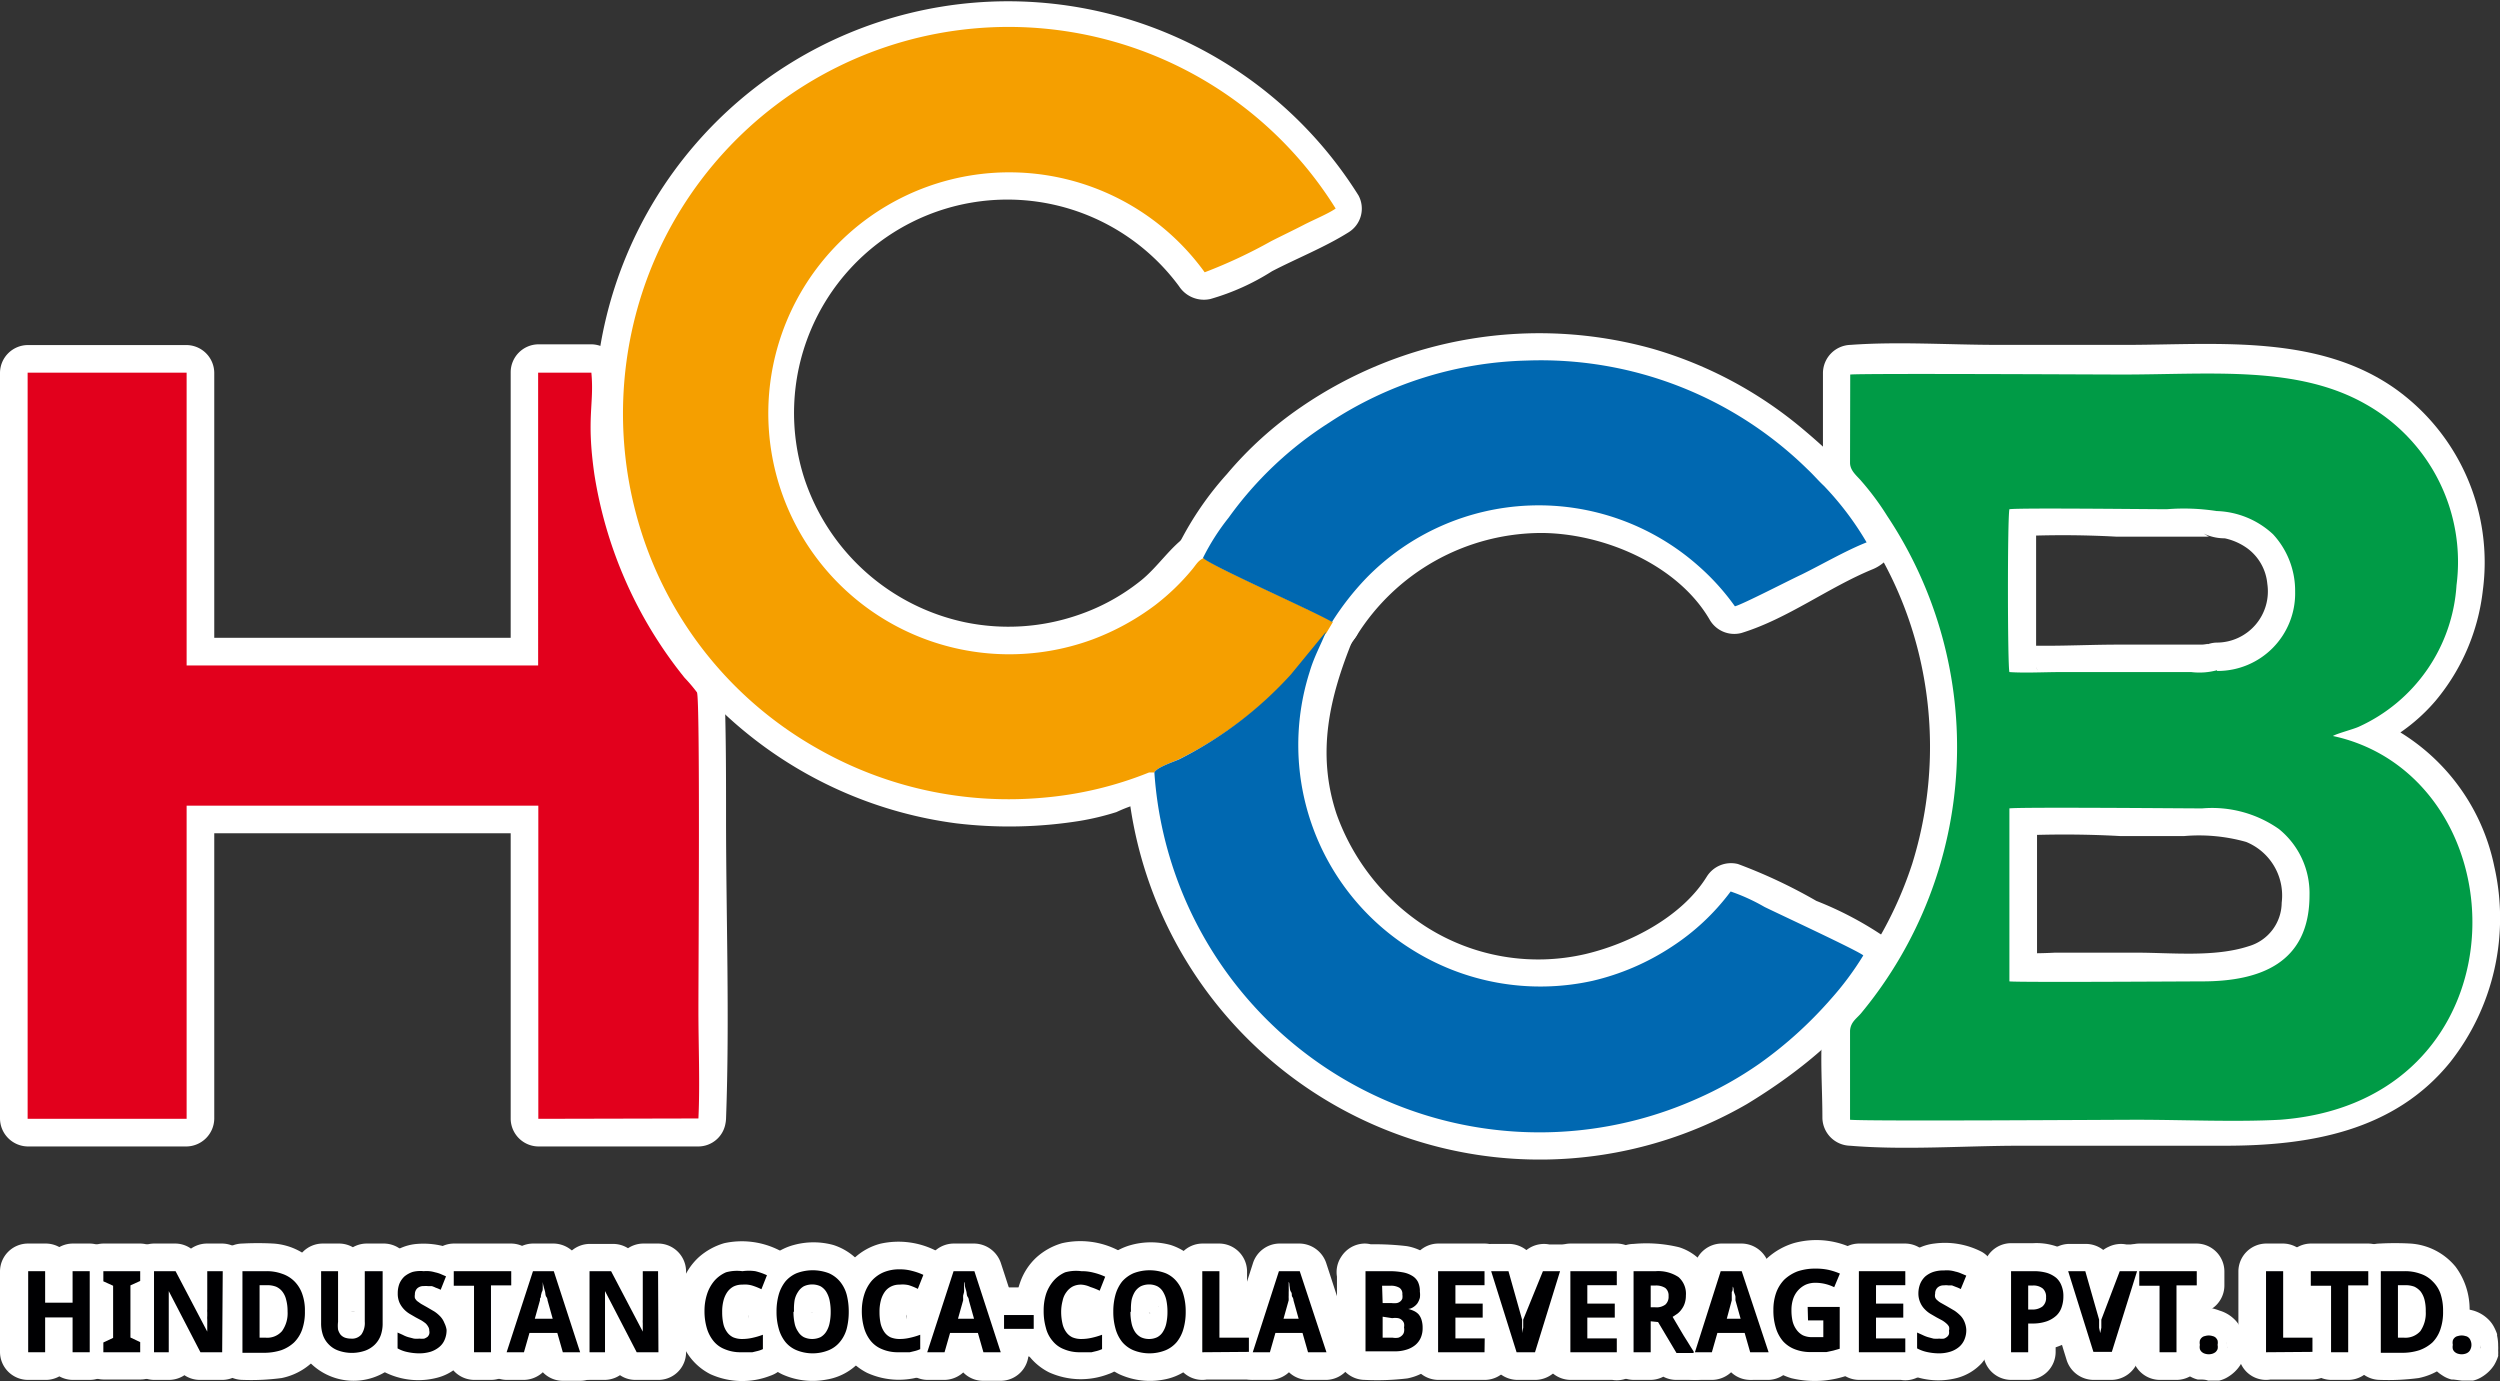 <svg xmlns="http://www.w3.org/2000/svg" viewBox="0 0 135.7 74.98"><rect x="0" y="0" width="135.7" height="74.98" fill="#333333" stroke="none"/><defs><style>.cls-1,.cls-2{fill:#fff;}.cls-1,.cls-3,.cls-4,.cls-5,.cls-6{fill-rule:evenodd;}.cls-3{fill:#009b46;}.cls-4{fill:#e2001c;}.cls-5{fill:#f59f00;}.cls-6{fill:#0068b1;}.cls-7{fill:#000002;}</style></defs><g id="Layer_2" data-name="Layer 2"><g id="Layer_1-2" data-name="Layer 1"><path class="cls-1" d="M109.06,43.88c.63-.08,9.56,0,10.47,0A6.31,6.31,0,0,1,123.7,45a4.48,4.48,0,0,1,1.66,3.59c0,3.67-2.65,4.68-5.83,4.68-.83,0-9.88.06-10.46,0V43.88Zm11.28-7.5a3.67,3.67,0,0,1-1.4.1h-7.1c-.86,0-1.94.06-2.77,0-.1-.36-.11-8.3,0-8.84.63-.08,7.32,0,8.55,0a11.67,11.67,0,0,1,2.7.1A4.7,4.7,0,0,1,123.38,29a4.52,4.52,0,0,1,1.2,3.12,4.21,4.21,0,0,1-4.24,4.3ZM100.42,25.12c0,.44.39.72.62,1a14.67,14.67,0,0,1,1.4,1.89,22.64,22.64,0,0,1-1.38,26.94c-.24.31-.61.5-.64,1v4.83c.95.09,14.24,0,15.58,0,2.48,0,5.32.13,7.76,0,12.17-.91,13.22-15.19,5.65-19.74a9.09,9.09,0,0,0-2.78-1.09c.23-.14,1.09-.36,1.4-.5a9.07,9.07,0,0,0,5.31-7.69,9.82,9.82,0,0,0-4.91-9.81c-3.72-2.13-8.4-1.62-13.23-1.62-1.17,0-14-.07-14.77,0Z"/><path class="cls-2" d="M109.06,45.38a54.76,54.76,0,0,1,6,0h3.51a9.44,9.44,0,0,1,3.35.32A3.14,3.14,0,0,1,123.85,49a2.48,2.48,0,0,1-1.79,2.36c-1.86.61-4.17.35-6.13.35h-4.38a22.76,22.76,0,0,1-2.48,0l1.5,1.5V43.88a1.5,1.5,0,0,0-3,0v9.34a1.54,1.54,0,0,0,1.5,1.5c.79.09,1.61,0,2.41,0h4.28c2.39,0,5.18.29,7.44-.59a5.45,5.45,0,0,0,3.43-3.68,6.57,6.57,0,0,0-1.27-6c-2.12-2.47-5.52-2.16-8.47-2.17-1.6,0-3.21,0-4.82,0a27.48,27.48,0,0,0-3,0,1.54,1.54,0,0,0-1.5,1.5A1.52,1.52,0,0,0,109.06,45.38Z"/><path class="cls-2" d="M119.58,35.09c.51-.23.19-.1-.09-.1H115c-2,0-4,.14-5.93,0l1.45,1.1c.14.63,0,.11,0-.13s0-.64,0-1c0-.95,0-1.91,0-2.86s0-1.89,0-2.83c0-.34,0-.68,0-1s.1-1,0-.24l-1.44,1.1a53.23,53.23,0,0,1,5.79,0h2.67l1.19,0c.28,0,.55,0,.82,0l.41,0c-.14,0-.25-.06-.06,0l-.66-.39a2.61,2.61,0,0,0,1.52.48,3.26,3.26,0,0,1,1.22.54,2.69,2.69,0,0,1,1.09,1.93,2.78,2.78,0,0,1-2.72,3.19,1.5,1.5,0,0,0,0,3,5.76,5.76,0,0,0,5.73-5.68c.08-3.12-2.48-6.14-5.75-6l1.06.43c-1-.78-2.4-.55-3.57-.54-.84,0-1.69,0-2.54,0a55.74,55.74,0,0,0-6.2,0,1.55,1.55,0,0,0-1.45,1.1,30.71,30.71,0,0,0-.13,4.89c0,1,0,2,0,2.92a9.33,9.33,0,0,0,.11,1.83,1.56,1.56,0,0,0,1.45,1.1c2.05.15,4.18,0,6.24,0h3a6.66,6.66,0,0,0,2.81-.3,1.51,1.51,0,0,0,.54-2A1.53,1.53,0,0,0,119.58,35.09Z"/><path class="cls-2" d="M99,25.52a5.69,5.69,0,0,0,1.38,2.09,23.68,23.68,0,0,1,1.53,2.31,20.75,20.75,0,0,1,2.22,5.46,21.36,21.36,0,0,1-.33,11.49,21.09,21.09,0,0,1-2.25,4.78A18.51,18.51,0,0,1,100,53.86a3.47,3.47,0,0,0-1.08,2c-.13,1.59,0,3.24,0,4.83a1.54,1.54,0,0,0,1.5,1.5c3,.25,6.2,0,9.26,0,3.7,0,7.4,0,11.1,0,4.57,0,9.18-.78,12.22-4.54a12.64,12.64,0,0,0,2.39-10.62A11.17,11.17,0,0,0,127,38.4l.36,2.74c.77-.36,1.58-.53,2.33-1a9.83,9.83,0,0,0,2.52-2.11,11.32,11.32,0,0,0,2.56-6A11.57,11.57,0,0,0,130,21.09c-4.17-2.93-9.56-2.39-14.38-2.37-2.39,0-4.78,0-7.17,0-2.66,0-5.4-.19-8,0a1.54,1.54,0,0,0-1.5,1.5l0,4.88a1.5,1.5,0,0,0,3,0l0-4.88-1.5,1.5c1.9-.16,3.87,0,5.77,0l7.77,0c3.41,0,7-.37,10.32.26,3.72.69,6.8,3.1,7.48,7a9.05,9.05,0,0,1-1.18,6.33,7,7,0,0,1-2.23,2.22,22.69,22.69,0,0,1-2.49,1.06c-1.27.59-.74,2.36.36,2.74a9.23,9.23,0,0,1,4.24,2.46,8.85,8.85,0,0,1,1.92,3.71,9.59,9.59,0,0,1-1.74,8.43c-2.85,3.42-7.32,3.42-11.42,3.38-3.14,0-6.28,0-9.42,0s-6.29.22-9.39,0l1.5,1.5V56.59a3.49,3.49,0,0,1,0-.56c.06-.32,0,.23,0,.17A24,24,0,0,0,107,46.56a24.53,24.53,0,0,0,0-12,23.71,23.71,0,0,0-3.48-7.67c-.29-.44-.59-.86-.92-1.28-.19-.24-.65-.6-.73-.91C101.4,22.85,98.5,23.65,99,25.52Z"/><path class="cls-1" d="M37.91,60.71c.09-1.89,0-3.94,0-5.85,0-2.4.1-17-.08-17.28a8.58,8.58,0,0,0-.67-.79,23.31,23.31,0,0,1-4.9-11.06c-.44-3.09,0-3.76-.16-5.5l-2.89,0V36.12H10.13V20.23H1.5v40.5l8.63,0v-17H29.22v17Z"/><path class="cls-2" d="M39.41,60.71c.2-5.43,0-10.92,0-16.35,0-2,0-4.11-.06-6.16A3.08,3.08,0,0,0,38.5,36a20.15,20.15,0,0,1-3-4.6A21.79,21.79,0,0,1,33.68,25c-.19-1.61,0-3.2-.07-4.81a1.53,1.53,0,0,0-1.5-1.5l-2.89,0a1.52,1.52,0,0,0-1.5,1.5V36.12l1.5-1.5H10.13l1.5,1.5V20.23a1.52,1.52,0,0,0-1.5-1.5H1.5A1.52,1.52,0,0,0,0,20.23v40.5a1.53,1.53,0,0,0,1.5,1.5l8.63,0a1.53,1.53,0,0,0,1.5-1.5v-17l-1.5,1.5H29.22l-1.5-1.5v17a1.52,1.52,0,0,0,1.5,1.5h8.68a1.5,1.5,0,0,0,0-3H29.23l1.5,1.5v-17a1.52,1.52,0,0,0-1.5-1.5H10.14a1.52,1.52,0,0,0-1.5,1.5v17l1.5-1.5-8.63,0L3,60.73V20.23l-1.5,1.5h8.62l-1.5-1.5V36.12a1.52,1.52,0,0,0,1.5,1.5H29.21a1.51,1.51,0,0,0,1.5-1.5V20.25l-1.5,1.5,2.89,0-1.5-1.5c.08,1.28-.1,2.56,0,3.84A23.39,23.39,0,0,0,31.77,30a26.25,26.25,0,0,0,2.49,5.38,19.57,19.57,0,0,0,1.63,2.23,2.8,2.8,0,0,0,.39.45c.22.16.08.26.16.09,0,0,0-.63-.07-.3a15.6,15.6,0,0,0,.06,2.05c0,1.14,0,2.29,0,3.43,0,2.67,0,5.33,0,8,0,3.13.09,6.27,0,9.4C36.34,62.64,39.34,62.64,39.41,60.71Z"/><path class="cls-1" d="M62.66,41.93c.11-.27,1.05-.58,1.32-.71a20.86,20.86,0,0,0,6.09-4.54L72,34.35l.35-.59c-1-.59-6.73-3.1-7-3.48-.33.16-.4.34-.64.63a12.36,12.36,0,0,1-2,1.93,13.57,13.57,0,0,1-3.41,1.87,13.08,13.08,0,1,1,6.09-19.93A27.31,27.31,0,0,0,69,13.09c.63-.32,1.18-.58,1.76-.88s1.32-.6,1.74-.89a20.92,20.92,0,0,0-37.25,3.47,21.18,21.18,0,0,0-.75,13,20.69,20.69,0,0,0,9.87,12.84A20.94,20.94,0,0,0,56.61,43.3a19.89,19.89,0,0,0,5.76-1.37Z"/><path class="cls-2" d="M63.72,43c.28-.33,1-.47,1.39-.67A18.64,18.64,0,0,0,67.3,41a19.38,19.38,0,0,0,3.83-3.28,24.24,24.24,0,0,0,2.5-3.21,1.52,1.52,0,0,0-.54-2.05c-1.16-.68-2.43-1.2-3.65-1.77-.7-.32-1.4-.65-2.1-1l-.77-.39c-.19-.1-.59-.47-.21-.09A1.51,1.51,0,0,0,64.54,29c-1,.65-1.67,1.76-2.62,2.52a11.18,11.18,0,0,1-3.42,1.87,11.59,11.59,0,0,1-6.15.38A11.75,11.75,0,0,1,43.67,26,11.58,11.58,0,0,1,64,15.54a1.61,1.61,0,0,0,1.7.69,12.74,12.74,0,0,0,3.35-1.51c1.37-.71,2.84-1.29,4.15-2.11a1.51,1.51,0,0,0,.54-2A22.44,22.44,0,0,0,32.35,20.68,22.3,22.3,0,0,0,40.6,39.85a22.69,22.69,0,0,0,11.3,4.84,24.26,24.26,0,0,0,6.7-.13,14.38,14.38,0,0,0,2-.48,8.49,8.49,0,0,1,2-.65c1.93,0,1.93-3,0-3a12.92,12.92,0,0,0-3.19.87,16.75,16.75,0,0,1-4.57.58,19.22,19.22,0,0,1-10.13-2.75,19.5,19.5,0,0,1-9.46-15.34A19.44,19.44,0,0,1,71.17,12.07L71.71,10c-1.25.77-2.65,1.33-3.95,2a10.77,10.77,0,0,1-2.84,1.32l1.69.69A14.56,14.56,0,0,0,40.33,24.8,14.65,14.65,0,0,0,58,36.65a14.44,14.44,0,0,0,4.55-1.89,15.68,15.68,0,0,0,1.85-1.39c.58-.51,1.08-1.39,1.71-1.79l-1.82-.24a12.52,12.52,0,0,0,3.44,1.84c1.3.61,2.65,1.15,3.89,1.88L71,33c-.08.12-.14.27-.23.38-.36.42.21-.24,0,0s-.45.55-.68.82c-.43.53-.85,1.08-1.32,1.59a17.52,17.52,0,0,1-3.79,3.12A15.72,15.72,0,0,1,63.14,40a4,4,0,0,0-1.54.92C60.35,42.33,62.46,44.46,63.72,43Z"/><path class="cls-1" d="M62.66,41.93A20.95,20.95,0,0,0,92.09,59.65a19.92,19.92,0,0,0,3.42-1.92,22.2,22.2,0,0,0,3.85-3.48,16.27,16.27,0,0,0,1.78-2.39c-.24-.23-4.48-2.2-5.36-2.63a10.46,10.46,0,0,0-1.84-.84,12.43,12.43,0,0,1-3.2,3,13.32,13.32,0,0,1-4.3,1.85,13.12,13.12,0,0,1-9.93-1.78,13.08,13.08,0,0,1-5.42-15c.25-.85.63-1.5.89-2.18l-1.91,2.33A20.86,20.86,0,0,1,64,41.22C63.71,41.35,62.77,41.66,62.66,41.93Z"/><path class="cls-2" d="M61.16,41.93a22.47,22.47,0,0,0,33.66,18c2.87-1.74,6.06-4.26,7.61-7.32a1.54,1.54,0,0,0-.23-1.82,18.8,18.8,0,0,0-3.61-1.89,28.13,28.13,0,0,0-4.25-2,1.55,1.55,0,0,0-1.7.69c-1.36,2.19-4.18,3.63-6.6,4.2A11.33,11.33,0,0,1,77.4,50.3a12.1,12.1,0,0,1-4.85-6.11c-1.1-3.31-.39-6.33.87-9.44.56-1.38-1.58-2.59-2.5-1.46s-1.67,2.13-2.63,3.08a19,19,0,0,1-3.58,2.74c-.94.56-2.4.92-3.11,1.76-1.25,1.46.86,3.59,2.12,2.12.24-.28.87-.41,1.2-.57a19.43,19.43,0,0,0,2-1.17,21.83,21.83,0,0,0,3.46-2.76c1-1,1.77-2,2.63-3.08L70.53,34c-1.53,3.77-2.17,7.7-.66,11.62a15.4,15.4,0,0,0,6.29,7.5,14.46,14.46,0,0,0,10.68,1.65,13.85,13.85,0,0,0,8.39-5.57l-1.69.68a23.17,23.17,0,0,1,3.53,1.67c.65.31,1.3.61,1.94.93l.85.43c.14.06.67.41.22.06l-.24-1.82a16,16,0,0,1-5.4,5.53A20.35,20.35,0,0,1,84.14,60a19.69,19.69,0,0,1-16.67-8.48,18.75,18.75,0,0,1-3.31-9.55C64,40,61,40,61.16,41.93Z"/><path class="cls-1" d="M65.3,30.28c.3.38,6,2.89,7,3.48a15,15,0,0,1,1.87-2.39,13.07,13.07,0,0,1,18-.67,12.72,12.72,0,0,1,2,2.21c.37-.08,3-1.44,3.61-1.72,1.1-.54,2.42-1.31,3.54-1.75A16.4,16.4,0,0,0,99,26.37c-.32-.3-.55-.58-.87-.88A20.67,20.67,0,0,0,82.9,19.57a20.36,20.36,0,0,0-10.75,3.37,19.75,19.75,0,0,0-5.46,5.16A12.24,12.24,0,0,0,65.3,30.28Z"/><path class="cls-2" d="M64.24,31.34a12.52,12.52,0,0,0,3.44,1.84c1.3.61,2.65,1.15,3.89,1.88a1.55,1.55,0,0,0,2.06-.54,11.86,11.86,0,0,1,10-5.59c3.35,0,7.44,1.69,9.19,4.74a1.54,1.54,0,0,0,1.7.69c2.51-.77,4.73-2.48,7.15-3.47.67-.28,1.38-1,1-1.84-.91-2.23-3-4.24-4.8-5.75a22.29,22.29,0,0,0-8.17-4.37,22.86,22.86,0,0,0-19.1,3.18,20,20,0,0,0-4,3.62A17.33,17.33,0,0,0,64,29.52c-.8,1.75,1.78,3.27,2.59,1.52a17.1,17.1,0,0,1,6.66-7,19.46,19.46,0,0,1,20.62,0A21.42,21.42,0,0,1,98,27.43a13.38,13.38,0,0,1,1.9,2.41L100.9,28c-1.49.61-2.9,1.39-4.35,2.11a25.58,25.58,0,0,1-2.8,1.35l1.69.69C93.16,28.2,88.05,26,83.66,25.93,78.34,25.89,74,28.72,71,33l2-.53c-1.16-.68-2.43-1.2-3.65-1.77-.7-.32-1.4-.65-2.1-1l-.77-.39c-.19-.1-.59-.47-.21-.09C65,27.87,62.86,30,64.24,31.34Z"/><path class="cls-2" d="M4.87,73.4H3.94V71.51H2.45V73.4H1.53V69h.92v1.71H3.94V69h.93Z"/><path class="cls-2" d="M4.87,71.9H3.94l1.5,1.5V71.51A1.52,1.52,0,0,0,3.94,70H2.45A1.52,1.52,0,0,0,1,71.51V73.4l1.5-1.5H1.53L3,73.4V69l-1.5,1.5h.92L1,69v1.71a1.52,1.52,0,0,0,1.5,1.5H3.94a1.52,1.52,0,0,0,1.5-1.5V69l-1.5,1.5h.93L3.37,69V73.4a1.52,1.52,0,0,0,1.5,1.5,1.53,1.53,0,0,0,1.5-1.5V69a1.52,1.52,0,0,0-1.5-1.5H3.94A1.52,1.52,0,0,0,2.44,69v1.71l1.5-1.5H2.45L4,70.73V69a1.52,1.52,0,0,0-1.5-1.5H1.53A1.52,1.52,0,0,0,0,69V73.4a1.52,1.52,0,0,0,1.5,1.5h.92A1.52,1.52,0,0,0,4,73.4V71.51L2.45,73H3.94l-1.5-1.5V73.4a1.52,1.52,0,0,0,1.5,1.5h.93a1.5,1.5,0,1,0,0-3Z"/><path class="cls-2" d="M7.61,73.4h-2v-.53l.53-.25V69.79l-.53-.24V69h2v.53l-.53.24v2.83l.53.25Z"/><path class="cls-2" d="M7.61,71.9h-2l1.5,1.5v-.53l-.74,1.29.53-.24a1.48,1.48,0,0,0,.74-1.3V69.79a1.45,1.45,0,0,0-.74-1.29l-.53-.25.74,1.3V69l-1.5,1.5h2L6.11,69v.53l.74-1.3-.53.25a1.45,1.45,0,0,0-.74,1.29v2.83a1.48,1.48,0,0,0,.74,1.3l.53.24-.74-1.29v.53a1.5,1.5,0,0,0,3,0v-.53a1.5,1.5,0,0,0-.74-1.3l-.54-.24.75,1.29V69.79l-.75,1.3.54-.25a1.48,1.48,0,0,0,.74-1.29V69a1.52,1.52,0,0,0-1.5-1.5h-2A1.52,1.52,0,0,0,4.12,69v.53a1.48,1.48,0,0,0,.74,1.29l.53.25-.74-1.3v2.83l.74-1.29-.53.24a1.5,1.5,0,0,0-.74,1.3v.53a1.52,1.52,0,0,0,1.5,1.5h2a1.5,1.5,0,0,0,0-3Z"/><path class="cls-2" d="M12.06,73.4H10.88L9.16,70.08h0l0,.46c0,.13,0,.27,0,.41s0,.27,0,.39V73.4H8.36V69H9.53l1.72,3.28h0l0-.45v-.2a1.27,1.27,0,0,1,0-.2v-.19a1,1,0,0,1,0-.17V69h.84Z"/><path class="cls-2" d="M12.06,71.9H10.88l1.29.74-1.72-3.31a1.49,1.49,0,0,0-1.29-.75h0a1.52,1.52,0,0,0-1.5,1.5c.08,1.11.06,2.21.06,3.32l1.5-1.5H8.36l1.5,1.5V69l-1.5,1.5H9.53l-1.3-.74L10,73.05a1.49,1.49,0,0,0,1.3.75h0a1.52,1.52,0,0,0,1.5-1.5c0-1.1,0-2.19,0-3.28l-1.5,1.5h.84L10.56,69V73.4a1.5,1.5,0,0,0,3,0V69a1.52,1.52,0,0,0-1.5-1.5h-.84A1.52,1.52,0,0,0,9.72,69c0,1.09,0,2.18,0,3.28l1.5-1.5h0l1.29.74-1.72-3.28a1.48,1.48,0,0,0-1.29-.74H8.36A1.52,1.52,0,0,0,6.86,69V73.4a1.52,1.52,0,0,0,1.5,1.5h.83a1.52,1.52,0,0,0,1.5-1.5c0-1.11,0-2.21-.06-3.32l-1.5,1.5h0l-1.3-.74,1.72,3.31a1.49,1.49,0,0,0,1.3.75h1.18a1.5,1.5,0,1,0,0-3Z"/><path class="cls-2" d="M16.55,71.17a2.86,2.86,0,0,1-.15,1,1.86,1.86,0,0,1-.44.7,2,2,0,0,1-.7.42,3.06,3.06,0,0,1-.95.14H13.16V69h1.28a2.41,2.41,0,0,1,.87.14,1.71,1.71,0,0,1,.67.41,1.82,1.82,0,0,1,.42.67A2.63,2.63,0,0,1,16.55,71.17Zm-.94,0a2.35,2.35,0,0,0-.08-.63,1.13,1.13,0,0,0-.21-.44.88.88,0,0,0-.34-.26,1.3,1.3,0,0,0-.46-.08h-.43v2.85h.34a1.06,1.06,0,0,0,.88-.36A1.66,1.66,0,0,0,15.61,71.19Z"/><path class="cls-2" d="M15.05,71.17a3.4,3.4,0,0,1,0,.45l.05-.4a2.5,2.5,0,0,1-.17.65l.15-.35a2.5,2.5,0,0,1-.25.41l.23-.3a2.47,2.47,0,0,1-.28.28l.3-.24a2.1,2.1,0,0,1-.41.24l.35-.15a2.49,2.49,0,0,1-.61.16l.4,0a14.55,14.55,0,0,1-1.62,0l1.5,1.5V69l-1.5,1.5a15.51,15.51,0,0,1,1.67,0l-.4-.05a2.29,2.29,0,0,1,.62.17l-.36-.15a2.71,2.71,0,0,1,.37.21l-.3-.23a1.85,1.85,0,0,1,.28.28l-.23-.3a1.92,1.92,0,0,1,.27.46l-.15-.36a2.38,2.38,0,0,1,.14.54l-.05-.4a3.44,3.44,0,0,1,0,.46,1.5,1.5,0,0,0,3,0,3.87,3.87,0,0,0-.77-2.37,3.43,3.43,0,0,0-2.45-1.26,15.51,15.51,0,0,0-1.67,0,1.52,1.52,0,0,0-1.5,1.5V73.4a1.52,1.52,0,0,0,1.5,1.5,12.62,12.62,0,0,0,2.13-.1,3.44,3.44,0,0,0,2.12-1.38,3.91,3.91,0,0,0,.64-2.25,1.5,1.5,0,0,0-3,0Z"/><path class="cls-2" d="M17.11,71.19a5.16,5.16,0,0,0-.08-.78,1.89,1.89,0,0,0-.1-.41,2.88,2.88,0,0,0-.43-.79,2.17,2.17,0,0,0-.68-.6,2.74,2.74,0,0,0-1.34-.33h-.39a1.52,1.52,0,0,0-1.5,1.5v2.85a1.52,1.52,0,0,0,1.5,1.5h.39a3.33,3.33,0,0,0,.77-.11,2.4,2.4,0,0,0,1.38-1,2.54,2.54,0,0,0,.3-.62,3.65,3.65,0,0,0,.18-1.19,1.56,1.56,0,0,0-.44-1.06,1.52,1.52,0,0,0-1.06-.44,1.5,1.5,0,0,0-1.06.44,1.54,1.54,0,0,0-.44,1.06,2.34,2.34,0,0,1,0,.38l.06-.4a2.09,2.09,0,0,1-.11.43l.15-.35c0,.08-.09.16-.14.24l.23-.31a.77.77,0,0,1-.18.18l.31-.23-.19.11.35-.15a1.67,1.67,0,0,1-.3.08l.39,0a5.19,5.19,0,0,1-.56,0l1.5,1.5V69.78l-1.5,1.5c.21,0,.42,0,.63,0l-.4-.05a1.11,1.11,0,0,1,.26.07l-.36-.15.19.1-.3-.23.15.15-.23-.3a1.1,1.1,0,0,1,.15.26L14,70.78a2.17,2.17,0,0,1,.11.42l-.06-.39a2.34,2.34,0,0,1,0,.38,1.5,1.5,0,0,0,2.56,1.06A1.54,1.54,0,0,0,17.11,71.19Z"/><path class="cls-2" d="M20.77,69v2.83a1.91,1.91,0,0,1-.1.64,1.37,1.37,0,0,1-.32.51,1.45,1.45,0,0,1-.52.33,2.19,2.19,0,0,1-1.46,0,1.33,1.33,0,0,1-.52-.33,1.34,1.34,0,0,1-.32-.51,2,2,0,0,1-.1-.66V69h.92v2.75a1.73,1.73,0,0,0,0,.42.82.82,0,0,0,.14.28.6.6,0,0,0,.24.16,1,1,0,0,0,.32.05.66.66,0,0,0,.57-.23,1.09,1.09,0,0,0,.18-.69V69Z"/><path class="cls-2" d="M19.27,69v1.5a12.67,12.67,0,0,1,0,1.63l.06-.4a2.62,2.62,0,0,1-.11.4l.15-.36a1.51,1.51,0,0,1-.2.35l.23-.3a1.75,1.75,0,0,1-.24.23l.31-.24a1.92,1.92,0,0,1-.31.18l.36-.15a1.88,1.88,0,0,1-.45.12l.4,0a3.09,3.09,0,0,1-.68,0l.4,0a1.91,1.91,0,0,1-.47-.12l.36.15a1.46,1.46,0,0,1-.3-.17l.3.23a1.31,1.31,0,0,1-.24-.23l.24.31a1.55,1.55,0,0,1-.21-.35l.15.36a2.88,2.88,0,0,1-.11-.42l.06.4a12.67,12.67,0,0,1,0-1.63V69l-1.5,1.5h.92L16.85,69c0,.94,0,1.89,0,2.83a2.82,2.82,0,0,0,.36,1.33,2.17,2.17,0,0,0,1.75,1,2.3,2.3,0,0,0,1.31-.29,2.13,2.13,0,0,0,1-1.26,6.63,6.63,0,0,0,.12-1.94V69l-1.5,1.5h.92a1.5,1.5,0,0,0,0-3h-.92a1.52,1.52,0,0,0-1.5,1.5v1.46a13.53,13.53,0,0,1,0,1.56l.05-.39a1.38,1.38,0,0,1-.08.27l.15-.35a.75.75,0,0,1-.07.12l.23-.3a1.14,1.14,0,0,1-.11.11l.3-.24-.09.06.36-.16a1,1,0,0,1-.23.06l.4,0a1.31,1.31,0,0,1-.28,0l.4,0a1.05,1.05,0,0,1-.24-.06l.36.15-.1-.06.3.23a.43.43,0,0,1-.11-.12l.23.3-.06-.1.15.35a1.09,1.09,0,0,1-.08-.31l.05.4c-.05-.51,0-1,0-1.54V69a1.52,1.52,0,0,0-1.5-1.5h-.92a1.52,1.52,0,0,0-1.5,1.5v1.69a5.82,5.82,0,0,0,.36,2.68,3.33,3.33,0,0,0,5.17.62,3.2,3.2,0,0,0,.81-2.21V69a1.51,1.51,0,0,0-1.5-1.5A1.53,1.53,0,0,0,19.27,69Z"/><path class="cls-2" d="M24.24,72.18a1.29,1.29,0,0,1-.1.53,1,1,0,0,1-.29.4,1.43,1.43,0,0,1-.47.26,2.13,2.13,0,0,1-.65.09,3.08,3.08,0,0,1-.61-.07,1.83,1.83,0,0,1-.54-.2v-.86l.29.13a1.48,1.48,0,0,0,.29.12l.31.08a1.53,1.53,0,0,0,.3,0,1,1,0,0,0,.26,0,.77.77,0,0,0,.18-.1.38.38,0,0,0,.09-.15.37.37,0,0,0,0-.18.38.38,0,0,0-.06-.22.73.73,0,0,0-.14-.18,2.29,2.29,0,0,0-.23-.16l-.3-.16-.31-.18a1.46,1.46,0,0,1-.32-.25,1.36,1.36,0,0,1-.25-.36,1.21,1.21,0,0,1-.1-.52,1.42,1.42,0,0,1,.09-.52,1.15,1.15,0,0,1,.28-.4,1.43,1.43,0,0,1,.44-.24A1.71,1.71,0,0,1,23,69a1.56,1.56,0,0,1,.31,0,1.59,1.59,0,0,1,.3.06,1.71,1.71,0,0,1,.3.09l.3.13-.29.73a1.83,1.83,0,0,0-.26-.11,2,2,0,0,0-.22-.09l-.22,0a.75.75,0,0,0-.21,0,.49.49,0,0,0-.36.12.44.44,0,0,0-.13.33.59.59,0,0,0,0,.2.61.61,0,0,0,.12.16l.21.15.32.18.41.24a1.87,1.87,0,0,1,.33.28,1.08,1.08,0,0,1,.21.34A1.25,1.25,0,0,1,24.24,72.18Z"/><path class="cls-2" d="M22.74,72.18a1,1,0,0,1,0,.24l.06-.4a2.45,2.45,0,0,1-.08.29l.15-.36a1.28,1.28,0,0,1-.15.25l.24-.31a1.26,1.26,0,0,1-.2.2l.3-.23a1.35,1.35,0,0,1-.29.16l.36-.15a1.91,1.91,0,0,1-.47.12l.4,0a3.18,3.18,0,0,1-.69,0l.39,0a2.42,2.42,0,0,1-.64-.17l.36.15-.13-.06.75,1.29v-.86l-2.26,1.3a5.16,5.16,0,0,0,1.8.55,2,2,0,0,0,2.14-2.5,2.2,2.2,0,0,0-.92-1.18c-.3-.22-.65-.35-.95-.58l.31.24a2,2,0,0,1-.25-.25l.23.31A1.65,1.65,0,0,1,23,69.9l.15.36a1.05,1.05,0,0,1-.06-.24l.05.39a1.69,1.69,0,0,1,0-.45l-.05.4a1.57,1.57,0,0,1,.08-.29l-.15.36a1.49,1.49,0,0,1,.14-.24l-.24.31a1.21,1.21,0,0,1,.19-.2l-.3.24a1.58,1.58,0,0,1,.24-.15l-.36.15a2,2,0,0,1,.42-.12l-.4.06a2.08,2.08,0,0,1,.61,0l-.4-.06a3.23,3.23,0,0,1,.75.22l-.36-.15.16.07-.69-1.69-.3.72,2.2-.9A3.9,3.9,0,0,0,23,68.23a2,2,0,0,0-1.92,1.43A2,2,0,0,0,22,71.91c.31.21.66.36,1,.58l-.3-.23a1.88,1.88,0,0,1,.25.24l-.23-.3a1.35,1.35,0,0,1,.16.29l-.15-.36a2.46,2.46,0,0,1,.07.29l-.06-.4a.86.86,0,0,1,0,.16,1.5,1.5,0,0,0,3,0,2.72,2.72,0,0,0-.87-2,5.23,5.23,0,0,0-.78-.55,4.48,4.48,0,0,1-.6-.35l.31.24-.1-.09.24.3a.26.26,0,0,1-.07-.11L24,70a.56.56,0,0,1,0-.12l.06.39a.29.29,0,0,1,0-.13l-.06.4s0-.08,0-.12l-.15.35a.47.47,0,0,1,.05-.1l-.23.31.08-.08-.3.23.11-.06-.36.16a.28.28,0,0,1,.13,0l-.4,0a1.42,1.42,0,0,1,.29,0l-.4-.06a2.09,2.09,0,0,1,.5.16L23,71.2l.19.08a1.51,1.51,0,0,0,2.2-.9l.3-.72,0-.4a1.13,1.13,0,0,0-.12-.57A1.41,1.41,0,0,0,25,68a4.34,4.34,0,0,0-2.47-.47,2.7,2.7,0,0,0-2.23,1.78,2.73,2.73,0,0,0,.31,2.45,3.27,3.27,0,0,0,1,.94,6.44,6.44,0,0,1,.72.42l-.3-.24a1.14,1.14,0,0,1,.15.16L22,72.7a.83.83,0,0,1,.07.13l-.15-.36v.08l-.05-.4a.33.33,0,0,1,0,.14l.06-.4,0,.12.15-.35a.27.27,0,0,1-.06.1l.24-.3-.05,0,.31-.24a.26.26,0,0,1-.11.07l.36-.15a.67.67,0,0,1-.19,0l.4,0a1.51,1.51,0,0,1-.37,0l.4.06a3,3,0,0,1-.6-.18l.36.15L22.33,71a1.53,1.53,0,0,0-1.51,0,1.48,1.48,0,0,0-.74,1.29v.86a1.47,1.47,0,0,0,.74,1.3,4.06,4.06,0,0,0,2.92.33,2.66,2.66,0,0,0,2-2.64,1.5,1.5,0,0,0-3,0Z"/><path class="cls-2" d="M26.65,73.4h-.92V69.79h-1.1V69h3.12v.77h-1.1Z"/><path class="cls-2" d="M26.65,71.9h-.92l1.5,1.5V69.79a1.52,1.52,0,0,0-1.5-1.5h-1.1l1.5,1.5V69l-1.5,1.5h3.12L26.25,69v.77l1.5-1.5h-1.1a1.52,1.52,0,0,0-1.5,1.5V73.4a1.5,1.5,0,0,0,3,0V69.79l-1.5,1.5h1.1a1.52,1.52,0,0,0,1.5-1.5V69a1.52,1.52,0,0,0-1.5-1.5H24.63a1.52,1.52,0,0,0-1.5,1.5v.77a1.52,1.52,0,0,0,1.5,1.5h1.1l-1.5-1.5V73.4a1.52,1.52,0,0,0,1.5,1.5h.92a1.5,1.5,0,1,0,0-3Z"/><path class="cls-2" d="M30.55,73.4l-.3-1.05H28.74l-.3,1.05H27.5L28.93,69h1.13l1.43,4.4ZM30,71.58l-.28-1s0-.1-.06-.18-.05-.17-.07-.27-.06-.2-.08-.3a1.57,1.57,0,0,1-.05-.25s0,.09,0,.15,0,.13,0,.19,0,.14-.05.21l-.05.19c0,.06,0,.11-.05.16l0,.1-.28,1Z"/><path class="cls-2" d="M32,73l-.3-1a1.53,1.53,0,0,0-1.45-1.11H28.74A1.53,1.53,0,0,0,27.3,72L27,73l1.45-1.1H27.5L29,73.8,30.19,70l.18-.55-1.44,1.1h1.13l-1.45-1.1,1.25,3.84.18.56,1.45-1.9h-.94a1.5,1.5,0,1,0,0,3h.94A1.52,1.52,0,0,0,32.94,73l-1.25-3.85-.18-.55a1.55,1.55,0,0,0-1.45-1.1H28.93a1.53,1.53,0,0,0-1.45,1.1l-1.24,3.85-.18.55a1.51,1.51,0,0,0,1.44,1.9h.94a1.54,1.54,0,0,0,1.45-1.1l.3-1-1.45,1.1h1.51l-1.44-1.1.3,1A1.5,1.5,0,0,0,32,73Z"/><path class="cls-2" d="M31.48,71.18l-.22-.76a11.75,11.75,0,0,1-.32-1.2l-.15-.36a1.18,1.18,0,0,0-.38-.42.79.79,0,0,0-.33-.19,1.08,1.08,0,0,0-.58-.13l-.4,0-.36.15a1.31,1.31,0,0,0-.42.39,1.14,1.14,0,0,0-.27.51,19.59,19.59,0,0,1-.53,2,1.51,1.51,0,0,0,0,.79,1.14,1.14,0,0,0,.27.51,1.12,1.12,0,0,0,.42.39,1.45,1.45,0,0,0,.76.21H30a1.56,1.56,0,0,0,1.06-.44,1.21,1.21,0,0,0,.31-.49,1.22,1.22,0,0,0,.13-.57,1.54,1.54,0,0,0-.44-1.06A1.58,1.58,0,0,0,30,70.08H29L30.41,72a18.71,18.71,0,0,0,.53-2H28.05a8.5,8.5,0,0,0,.32,1.2l.22.75a1.56,1.56,0,0,0,.69.9,1.66,1.66,0,0,0,1.16.15,1.47,1.47,0,0,0,.89-.69A1.49,1.49,0,0,0,31.48,71.18Z"/><path class="cls-2" d="M35.74,73.4H34.56l-1.72-3.32h0l0,.46c0,.13,0,.27,0,.41s0,.27,0,.39V73.4H32V69h1.17l1.72,3.28h0c0-.15,0-.3,0-.45a1.34,1.34,0,0,1,0-.2c0-.06,0-.13,0-.2V69h.83Z"/><path class="cls-2" d="M35.74,71.9H34.56l1.3.74-1.73-3.31a1.49,1.49,0,0,0-1.29-.75h0a1.52,1.52,0,0,0-1.5,1.5c.09,1.11.06,2.21.06,3.32l1.5-1.5H32l1.5,1.5V69L32,70.52h1.17l-1.29-.74,1.71,3.27a1.5,1.5,0,0,0,1.3.75h0a1.52,1.52,0,0,0,1.5-1.5c-.05-1.1,0-2.19,0-3.28l-1.5,1.5h.83L34.24,69V73.4a1.5,1.5,0,0,0,3,0V69a1.52,1.52,0,0,0-1.5-1.5h-.83a1.52,1.52,0,0,0-1.5,1.5c0,1.09,0,2.18,0,3.28L35,70.8h0l1.29.74-1.71-3.28a1.51,1.51,0,0,0-1.3-.74H32a1.52,1.52,0,0,0-1.5,1.5V73.4A1.52,1.52,0,0,0,32,74.9h.83a1.52,1.52,0,0,0,1.5-1.5c0-1.11,0-2.21-.06-3.32l-1.5,1.5h0l-1.3-.74,1.73,3.31a1.47,1.47,0,0,0,1.29.75h1.18a1.5,1.5,0,1,0,0-3Z"/><path class="cls-2" d="M40.3,69.73a1.06,1.06,0,0,0-.48.1,1,1,0,0,0-.34.3,1.46,1.46,0,0,0-.21.47,2.35,2.35,0,0,0-.07.62,2.9,2.9,0,0,0,.06.62,1.21,1.21,0,0,0,.2.46.87.87,0,0,0,.34.29,1.24,1.24,0,0,0,.5.09,2.46,2.46,0,0,0,.53-.06,4.06,4.06,0,0,0,.58-.17v.78a1.57,1.57,0,0,1-.28.1l-.29.07-.3,0-.33,0a2.16,2.16,0,0,1-.88-.17,1.46,1.46,0,0,1-.61-.45,2,2,0,0,1-.36-.71,3.26,3.26,0,0,1-.12-.92,2.94,2.94,0,0,1,.14-.91,2.13,2.13,0,0,1,.39-.71,1.78,1.78,0,0,1,.64-.47A2.24,2.24,0,0,1,40.3,69,2.46,2.46,0,0,1,41,69a3.35,3.35,0,0,1,.63.22l-.3.76a3.47,3.47,0,0,0-.5-.2A1.4,1.4,0,0,0,40.3,69.73Z"/><path class="cls-2" d="M40.3,68.23a2.48,2.48,0,0,0-2.24,1.36,4,4,0,0,0-.26,2.58,2.51,2.51,0,0,0,1.73,1.91,3.87,3.87,0,0,0,2.28-.18l-1.9-1.45v.78L41,71.79a3.47,3.47,0,0,1-.72.19l.4,0a3.7,3.7,0,0,1-.88,0l.4,0a2.62,2.62,0,0,1-.48-.13l.36.15a2,2,0,0,1-.37-.22L40,72a2.76,2.76,0,0,1-.29-.3L40,72a2,2,0,0,1-.22-.37l.16.36a2.55,2.55,0,0,1-.19-.72l.05.4a4.41,4.41,0,0,1,0-.89l0,.4a2.74,2.74,0,0,1,.2-.73l-.16.36A2.47,2.47,0,0,1,40,70.4l-.23.3a2.13,2.13,0,0,1,.3-.3l-.3.24a2.08,2.08,0,0,1,.38-.22l-.36.15a2.28,2.28,0,0,1,.57-.15l-.4,0a2.74,2.74,0,0,1,.64,0l-.4-.06a3.73,3.73,0,0,1,.81.22l-.36-.15.15.07-.69-1.69-.3.75,2.2-.9a4.36,4.36,0,0,0-1.73-.49,1.5,1.5,0,0,0,0,3h.16l-.4-.06a3.31,3.31,0,0,1,.61.19l-.36-.15.21.09a1.54,1.54,0,0,0,1.34.08,1.57,1.57,0,0,0,.86-1l.3-.76.06-.4a1.25,1.25,0,0,0-.13-.57,1.37,1.37,0,0,0-.62-.72,4.48,4.48,0,0,0-3-.39,3.6,3.6,0,0,0-1.39.77A3.44,3.44,0,0,0,37,69.69a4.6,4.6,0,0,0-.13,2.7,3.21,3.21,0,0,0,1.69,2.2,4.19,4.19,0,0,0,3.24.09,1.7,1.7,0,0,0,.78-.54,1.48,1.48,0,0,0,.32-.91v-.78A1.5,1.5,0,0,0,41,71a4.38,4.38,0,0,1-.81.21l.4-.06a2.44,2.44,0,0,1-.54,0l.4,0-.2,0,.36.15a1.71,1.71,0,0,1-.23-.13l.31.24-.14-.14.23.31a1.78,1.78,0,0,1-.17-.3l.15.36a2.07,2.07,0,0,1-.1-.43l0,.4a3.66,3.66,0,0,1,0-.81l0,.39a2.11,2.11,0,0,1,.12-.43l-.15.35a1.33,1.33,0,0,1,.18-.3l-.24.31.14-.14-.3.23.22-.13-.36.15.27-.07-.4.06h.15a1.5,1.5,0,0,0,0-3Z"/><path class="cls-2" d="M46.07,71.2a3.68,3.68,0,0,1-.11.92,1.89,1.89,0,0,1-.37.72,1.54,1.54,0,0,1-.61.45,2.31,2.31,0,0,1-1.74,0,1.54,1.54,0,0,1-.61-.45,2,2,0,0,1-.36-.72,3.31,3.31,0,0,1-.12-.92,3.38,3.38,0,0,1,.12-.93,2.07,2.07,0,0,1,.36-.71,1.65,1.65,0,0,1,.61-.45,2.47,2.47,0,0,1,1.75,0,1.64,1.64,0,0,1,.61.46,1.9,1.9,0,0,1,.36.71A3.68,3.68,0,0,1,46.07,71.2Zm-3,0a2.9,2.9,0,0,0,.06.62,1.2,1.2,0,0,0,.19.46.81.81,0,0,0,.31.3,1.06,1.06,0,0,0,.45.1,1.08,1.08,0,0,0,.46-.1.89.89,0,0,0,.31-.3,1.38,1.38,0,0,0,.18-.46,2.9,2.9,0,0,0,.06-.62,3,3,0,0,0-.06-.62,1.47,1.47,0,0,0-.18-.46.89.89,0,0,0-.31-.3,1.06,1.06,0,0,0-.45-.1,1.08,1.08,0,0,0-.46.1.89.89,0,0,0-.31.3,1.27,1.27,0,0,0-.19.46A3,3,0,0,0,43.1,71.2Z"/><path class="cls-2" d="M44.57,71.2a4.15,4.15,0,0,1,0,.49l.06-.4a3.47,3.47,0,0,1-.19.72l.15-.36a1.51,1.51,0,0,1-.22.37l.24-.3a2.06,2.06,0,0,1-.29.3l.3-.24a1.65,1.65,0,0,1-.36.22l.35-.15a2.52,2.52,0,0,1-.47.13l.4,0a3.57,3.57,0,0,1-.8,0l.4,0a2.52,2.52,0,0,1-.47-.13L44,72a1.65,1.65,0,0,1-.36-.22l.3.24a2.06,2.06,0,0,1-.29-.3l.24.3a1.72,1.72,0,0,1-.22-.37l.16.36a3,3,0,0,1-.2-.73l.06.4a3.94,3.94,0,0,1,0-1l-.06.4a3,3,0,0,1,.2-.72l-.16.35a1.65,1.65,0,0,1,.22-.36l-.23.3a1.54,1.54,0,0,1,.28-.29l-.3.23a2,2,0,0,1,.37-.21l-.36.15a1.9,1.9,0,0,1,.48-.14l-.4.06a2.62,2.62,0,0,1,.79,0l-.4-.06a2,2,0,0,1,.48.14l-.36-.15a1.62,1.62,0,0,1,.36.21l-.3-.23a1.59,1.59,0,0,1,.29.29l-.24-.3a1.72,1.72,0,0,1,.22.37l-.15-.36a3.47,3.47,0,0,1,.19.72l-.06-.4a4.15,4.15,0,0,1,0,.49,1.5,1.5,0,0,0,3,0,4.37,4.37,0,0,0-.5-2.13,3.24,3.24,0,0,0-1.81-1.46,4.06,4.06,0,0,0-2.16,0,3.19,3.19,0,0,0-1.85,1.35,4.06,4.06,0,0,0-.6,2.07,4.8,4.8,0,0,0,.42,2.18,3,3,0,0,0,1.41,1.42,4,4,0,0,0,2.42.28A3.12,3.12,0,0,0,47,73.48a4.07,4.07,0,0,0,.6-2.28,1.5,1.5,0,0,0-3,0Z"/><path class="cls-2" d="M41.6,71.2a4,4,0,0,0,.2,1.29A2.43,2.43,0,0,0,43,73.9a2.66,2.66,0,0,0,1.07.28,2.4,2.4,0,0,0,.84-.11,2.47,2.47,0,0,0,.91-.54,2.24,2.24,0,0,0,.34-.42.82.82,0,0,0,.12-.2,3.85,3.85,0,0,0,.37-1.57A3.8,3.8,0,0,0,46.45,70a2.4,2.4,0,0,0-3-1.7,2.36,2.36,0,0,0-1,.55,2,2,0,0,0-.49.62,4,4,0,0,0-.39,1.73A1.56,1.56,0,0,0,42,72.26a1.52,1.52,0,0,0,1.06.44,1.5,1.5,0,0,0,1.06-.44,1.54,1.54,0,0,0,.44-1.06,3.22,3.22,0,0,1,0-.43l-.05.4a1.82,1.82,0,0,1,.11-.46l-.15.36a.92.92,0,0,1,.16-.27l-.24.31a1.21,1.21,0,0,1,.16-.16l-.31.24a1.18,1.18,0,0,1,.19-.11l-.36.15.22,0-.39,0a1.5,1.5,0,0,1,.3,0l-.4,0,.22,0-.36-.15a1.18,1.18,0,0,1,.19.11L43.61,71a1.21,1.21,0,0,1,.16.16l-.24-.31a1.17,1.17,0,0,1,.15.27l-.15-.36a1.82,1.82,0,0,1,.11.46l0-.4a4.12,4.12,0,0,1,0,.86l0-.4a2,2,0,0,1-.11.47l.15-.36a1.35,1.35,0,0,1-.15.26l.24-.3-.16.15.31-.24a1.18,1.18,0,0,1-.19.11l.36-.15-.23,0,.4,0a1.5,1.5,0,0,1-.3,0l.4,0-.22,0,.36.15a1.18,1.18,0,0,1-.19-.11l.3.24-.15-.15.24.3a1,1,0,0,1-.16-.26l.15.36a1.89,1.89,0,0,1-.11-.47l.05.4a3,3,0,0,1,0-.43,1.5,1.5,0,0,0-1.5-1.5,1.5,1.5,0,0,0-1.5,1.5Z"/><path class="cls-2" d="M48.84,69.73a1,1,0,0,0-.47.1.92.92,0,0,0-.35.3,1.46,1.46,0,0,0-.21.47,2.35,2.35,0,0,0-.07.62,2.9,2.9,0,0,0,.06.62,1.39,1.39,0,0,0,.2.46.87.87,0,0,0,.34.29,1.28,1.28,0,0,0,.5.09,2.39,2.39,0,0,0,.53-.06,4.06,4.06,0,0,0,.58-.17v.78a1.57,1.57,0,0,1-.28.1l-.29.07-.3,0-.33,0a2.16,2.16,0,0,1-.88-.17,1.52,1.52,0,0,1-.61-.45,2,2,0,0,1-.36-.71,3.26,3.26,0,0,1-.12-.92,2.94,2.94,0,0,1,.14-.91,2.13,2.13,0,0,1,.39-.71,1.81,1.81,0,0,1,.65-.47,2.19,2.19,0,0,1,.88-.16,2.41,2.41,0,0,1,.65.08,3.35,3.35,0,0,1,.63.22l-.3.76a3.37,3.37,0,0,0-.49-.2A1.46,1.46,0,0,0,48.84,69.73Z"/><path class="cls-2" d="M48.84,68.23a2.5,2.5,0,0,0-2.24,1.36,4.15,4.15,0,0,0-.26,2.58,2.51,2.51,0,0,0,1.73,1.91,3.87,3.87,0,0,0,2.28-.18l-1.9-1.45v.78l1.11-1.44a3.83,3.83,0,0,1-.72.19l.39,0a3.7,3.7,0,0,1-.88,0l.4,0a2.62,2.62,0,0,1-.48-.13l.36.15a2,2,0,0,1-.37-.22l.31.24a1.64,1.64,0,0,1-.29-.3l.23.31a2.71,2.71,0,0,1-.21-.37l.15.36a2.55,2.55,0,0,1-.19-.72l.05.4a4.41,4.41,0,0,1,0-.89l-.06.4a3.17,3.17,0,0,1,.2-.73l-.15.36a2.43,2.43,0,0,1,.26-.44l-.23.3a1.77,1.77,0,0,1,.31-.3l-.31.24a2.08,2.08,0,0,1,.38-.22l-.35.15a2.11,2.11,0,0,1,.56-.15l-.4,0a2.73,2.73,0,0,1,.64,0l-.39-.06a3.8,3.8,0,0,1,.8.22l-.36-.15.15.07-.69-1.69-.3.75,2.21-.9a4.45,4.45,0,0,0-1.74-.49,1.51,1.51,0,0,0-1.5,1.5,1.53,1.53,0,0,0,1.5,1.5H49l-.4-.06a3.31,3.31,0,0,1,.61.19l-.36-.15.21.09a1.52,1.52,0,0,0,2.21-.89l.3-.76,0-.4a1.14,1.14,0,0,0-.13-.57,1.4,1.4,0,0,0-.61-.72,4.49,4.49,0,0,0-3.05-.39,3.32,3.32,0,0,0-2.28,2.11,4.6,4.6,0,0,0-.13,2.7,3.22,3.22,0,0,0,1.7,2.2,4.16,4.16,0,0,0,3.23.09,1.65,1.65,0,0,0,.78-.54,1.48,1.48,0,0,0,.32-.91v-.78A1.5,1.5,0,0,0,49.56,71a4.7,4.7,0,0,1-.82.21l.4-.06a2.35,2.35,0,0,1-.53,0l.39,0-.2,0,.36.15-.23-.13.31.24-.14-.14.24.31a1,1,0,0,1-.17-.3l.15.36a2.09,2.09,0,0,1-.11-.43l0,.4a3.14,3.14,0,0,1,0-.81l-.06.39a3,3,0,0,1,.12-.43l-.15.35a1.83,1.83,0,0,1,.18-.3l-.24.31.14-.14-.3.23.22-.13-.36.15.27-.07-.4.06h.15a1.5,1.5,0,0,0,0-3Z"/><path class="cls-2" d="M53.38,73.4l-.3-1.05H51.57l-.3,1.05h-.94L51.76,69h1.13l1.43,4.4Zm-.51-1.82-.28-1s0-.1-.06-.18-.05-.17-.07-.27-.06-.2-.08-.3,0-.18-.05-.25l0,.15c0,.06,0,.13,0,.19a1.6,1.6,0,0,1,0,.21l-.05.19a1.24,1.24,0,0,0,0,.16l0,.1-.28,1Z"/><path class="cls-2" d="M54.83,73l-.3-1a1.53,1.53,0,0,0-1.45-1.11H51.57A1.53,1.53,0,0,0,50.13,72l-.3,1,1.44-1.1h-.94l1.45,1.9L53,70l.18-.55-1.44,1.1h1.13l-1.44-1.1,1.24,3.84.18.56,1.45-1.9h-.94a1.5,1.5,0,1,0,0,3h.94A1.52,1.52,0,0,0,55.77,73l-1.25-3.85-.18-.55a1.55,1.55,0,0,0-1.45-1.1H51.76a1.53,1.53,0,0,0-1.45,1.1l-1.24,3.85-.18.55a1.52,1.52,0,0,0,1.44,1.9h.94a1.54,1.54,0,0,0,1.45-1.1l.3-1-1.45,1.1h1.51l-1.44-1.1.3,1a1.5,1.5,0,0,0,2.89-.8Z"/><path class="cls-2" d="M54.31,71.18l-.22-.76a9.6,9.6,0,0,1-.31-1.2l-.16-.36a1.18,1.18,0,0,0-.38-.42.79.79,0,0,0-.33-.19,1.06,1.06,0,0,0-.58-.13l-.4,0-.36.15a1.31,1.31,0,0,0-.42.39,1.14,1.14,0,0,0-.27.51,19.59,19.59,0,0,1-.53,2,1.51,1.51,0,0,0,0,.79,1.14,1.14,0,0,0,.27.51,1.12,1.12,0,0,0,.42.39,1.48,1.48,0,0,0,.76.21h1.07a1.56,1.56,0,0,0,1.06-.44,1.21,1.21,0,0,0,.31-.49,1.11,1.11,0,0,0,.13-.57,1.54,1.54,0,0,0-.44-1.06,1.56,1.56,0,0,0-1.06-.44H51.8L53.25,72c.18-.64.4-1.29.53-2h-2.9a8.5,8.5,0,0,0,.32,1.2l.22.75a1.56,1.56,0,0,0,.69.9,1.66,1.66,0,0,0,1.16.15,1.47,1.47,0,0,0,.89-.69A1.49,1.49,0,0,0,54.31,71.18Z"/><path class="cls-2" d="M54.5,72.13v-.75h1.61v.75Z"/><path class="cls-2" d="M56,72.13v-.75l-1.5,1.5h1.61l-1.5-1.5v.75l1.5-1.5H54.5a1.08,1.08,0,0,0-.58.13,1.14,1.14,0,0,0-.48.31,1.11,1.11,0,0,0-.31.48,1.15,1.15,0,0,0-.13.58l.06.4a1.49,1.49,0,0,0,1.44,1.1h1.61a1.27,1.27,0,0,0,.58-.13,1.17,1.17,0,0,0,.48-.31,1.58,1.58,0,0,0,.44-1.06v-.75a1.06,1.06,0,0,0-.13-.58,1,1,0,0,0-.31-.48,1.54,1.54,0,0,0-1.06-.44H54.5a1.08,1.08,0,0,0-.58.13,1.14,1.14,0,0,0-.48.31A1.54,1.54,0,0,0,53,71.38v.75a1.11,1.11,0,0,0,.13.57,1.21,1.21,0,0,0,.31.49,1.24,1.24,0,0,0,.48.31,1.29,1.29,0,0,0,.58.13l.4-.06a1.45,1.45,0,0,0,.66-.38A1.58,1.58,0,0,0,56,72.13Z"/><path class="cls-2" d="M58.7,69.73a1,1,0,0,0-.47.1,1,1,0,0,0-.34.3,1.13,1.13,0,0,0-.21.47,2.33,2.33,0,0,0-.08.62,2.86,2.86,0,0,0,.07.62,1.21,1.21,0,0,0,.2.46.87.87,0,0,0,.34.29,1.22,1.22,0,0,0,.49.09,2.48,2.48,0,0,0,.54-.06,4.06,4.06,0,0,0,.58-.17v.78a1.9,1.9,0,0,1-.28.1l-.29.07-.3,0-.33,0a2.16,2.16,0,0,1-.88-.17,1.46,1.46,0,0,1-.61-.45,1.71,1.71,0,0,1-.36-.71,3.26,3.26,0,0,1-.12-.92,2.94,2.94,0,0,1,.13-.91,2.15,2.15,0,0,1,.4-.71,1.78,1.78,0,0,1,.64-.47A2.23,2.23,0,0,1,58.7,69a2.48,2.48,0,0,1,.66.08,3.35,3.35,0,0,1,.63.22l-.3.76a3.47,3.47,0,0,0-.5-.2A1.41,1.41,0,0,0,58.7,69.73Z"/><path class="cls-2" d="M58.7,68.23a2.47,2.47,0,0,0-2.23,1.36,4,4,0,0,0-.26,2.58,2.52,2.52,0,0,0,1.72,1.91,3.9,3.9,0,0,0,2.29-.18l-1.9-1.45v.78l1.1-1.44a3.47,3.47,0,0,1-.72.19l.4,0a3.7,3.7,0,0,1-.88,0l.4,0a2.42,2.42,0,0,1-.48-.13l.36.15a2,2,0,0,1-.37-.22l.3.24a2.06,2.06,0,0,1-.29-.3l.24.31a2,2,0,0,1-.22-.37l.15.36a2.92,2.92,0,0,1-.18-.72l0,.4a3.79,3.79,0,0,1,0-.89l-.05.4a2.71,2.71,0,0,1,.19-.73l-.15.36a2.47,2.47,0,0,1,.27-.44l-.24.3a2.91,2.91,0,0,1,.31-.3l-.3.24a1.79,1.79,0,0,1,.38-.22l-.36.15a2.21,2.21,0,0,1,.56-.15l-.4,0a2.83,2.83,0,0,1,.65,0l-.4-.06a3.65,3.65,0,0,1,.8.22l-.35-.15.15.07-.69-1.69-.3.75,2.2-.9a4.36,4.36,0,0,0-1.74-.49,1.5,1.5,0,0,0,0,3h.16l-.39-.06a3.31,3.31,0,0,1,.61.19l-.36-.15.21.09a1.52,1.52,0,0,0,1.33.08,1.55,1.55,0,0,0,.87-1l.3-.76.06-.4a1.25,1.25,0,0,0-.13-.57,1.41,1.41,0,0,0-.62-.72,4.48,4.48,0,0,0-3.05-.39,3.53,3.53,0,0,0-1.39.77,3.33,3.33,0,0,0-.88,1.34,4.69,4.69,0,0,0-.14,2.7,3.22,3.22,0,0,0,1.7,2.2,4.19,4.19,0,0,0,3.24.09,1.7,1.7,0,0,0,.78-.54,1.48,1.48,0,0,0,.32-.91v-.78A1.51,1.51,0,0,0,59.42,71a4.38,4.38,0,0,1-.81.21l.4-.06a2.44,2.44,0,0,1-.54,0l.4,0-.2,0,.36.15a1.26,1.26,0,0,1-.23-.13l.3.24L59,71.29l.23.31a1.78,1.78,0,0,1-.17-.3l.15.36a2.07,2.07,0,0,1-.1-.43l.05.4a3.66,3.66,0,0,1,0-.81l-.05.39a1.62,1.62,0,0,1,.12-.43l-.15.35a1.28,1.28,0,0,1,.17-.3l-.23.31a.93.93,0,0,1,.14-.14l-.3.23.22-.13-.36.15.27-.07-.4.06h.14a1.5,1.5,0,0,0,0-3Z"/><path class="cls-2" d="M64.36,71.2a3.26,3.26,0,0,1-.12.92,2,2,0,0,1-.36.72,1.62,1.62,0,0,1-.61.45,2.34,2.34,0,0,1-1.75,0,1.62,1.62,0,0,1-.61-.45,2,2,0,0,1-.36-.72,3.31,3.31,0,0,1-.12-.92,3.38,3.38,0,0,1,.12-.93,2.07,2.07,0,0,1,.36-.71,1.77,1.77,0,0,1,.62-.45,2.45,2.45,0,0,1,1.74,0,1.57,1.57,0,0,1,.61.46,1.9,1.9,0,0,1,.36.71A3.26,3.26,0,0,1,64.36,71.2Zm-3,0a2.9,2.9,0,0,0,.06.62,1.38,1.38,0,0,0,.18.46.91.91,0,0,0,.32.3,1,1,0,0,0,.45.1,1,1,0,0,0,.45-.1.81.81,0,0,0,.31-.3,1.38,1.38,0,0,0,.18-.46,2.9,2.9,0,0,0,.06-.62,3,3,0,0,0-.06-.62,1.47,1.47,0,0,0-.18-.46.81.81,0,0,0-.31-.3,1,1,0,0,0-.45-.1,1.06,1.06,0,0,0-.45.1.91.91,0,0,0-.32.3,1.47,1.47,0,0,0-.18.46A3,3,0,0,0,61.39,71.2Z"/><path class="cls-2" d="M62.86,71.2a4.15,4.15,0,0,1,0,.49l.05-.4a2.55,2.55,0,0,1-.19.72l.15-.36a1.88,1.88,0,0,1-.21.37l.23-.3a1.64,1.64,0,0,1-.29.3l.31-.24a2,2,0,0,1-.37.22l.36-.15a2.62,2.62,0,0,1-.48.13l.4,0a3.48,3.48,0,0,1-.79,0l.4,0a2.62,2.62,0,0,1-.48-.13l.36.15a2,2,0,0,1-.37-.22l.31.24a2.06,2.06,0,0,1-.29-.3l.23.3a2.22,2.22,0,0,1-.21-.37l.15.36a3,3,0,0,1-.19-.73l.05.4a5.24,5.24,0,0,1,0-1l-.05.4a2.94,2.94,0,0,1,.19-.72l-.15.35a1.65,1.65,0,0,1,.22-.36l-.24.3a1.59,1.59,0,0,1,.29-.29l-.3.23a1.62,1.62,0,0,1,.36-.21l-.36.15a2.18,2.18,0,0,1,.48-.14l-.4.06a2.68,2.68,0,0,1,.8,0l-.4-.06a2,2,0,0,1,.47.14l-.35-.15a1.62,1.62,0,0,1,.36.21l-.3-.23a1.54,1.54,0,0,1,.28.29l-.23-.3a2.22,2.22,0,0,1,.21.37l-.15-.36a2.55,2.55,0,0,1,.19.72l-.05-.4a4.15,4.15,0,0,1,0,.49,1.5,1.5,0,0,0,3,0,4.38,4.38,0,0,0-.51-2.13,3.22,3.22,0,0,0-1.8-1.46,4.06,4.06,0,0,0-2.16,0,3.25,3.25,0,0,0-1.86,1.35A4.14,4.14,0,0,0,58.94,71a4.55,4.55,0,0,0,.42,2.18,3,3,0,0,0,1.41,1.42,4,4,0,0,0,2.42.28,3.12,3.12,0,0,0,2.07-1.39,4.23,4.23,0,0,0,.6-2.28,1.5,1.5,0,0,0-3,0Z"/><path class="cls-2" d="M59.89,71.2a3.52,3.52,0,0,0,.2,1.29,2.43,2.43,0,0,0,1.16,1.41,2.61,2.61,0,0,0,1.07.28,2.32,2.32,0,0,0,.83-.11,2.51,2.51,0,0,0,.92-.54,2.72,2.72,0,0,0,.34-.42,1.32,1.32,0,0,0,.12-.2,3.85,3.85,0,0,0,.37-1.57A3.8,3.8,0,0,0,64.74,70a2.4,2.4,0,0,0-3-1.7,2.46,2.46,0,0,0-1,.55,1.82,1.82,0,0,0-.48.62,3.71,3.71,0,0,0-.39,1.73,1.56,1.56,0,0,0,.44,1.06,1.52,1.52,0,0,0,1.06.44,1.5,1.5,0,0,0,1.06-.44,1.54,1.54,0,0,0,.44-1.06,3.22,3.22,0,0,1,0-.43l-.06.4a2.39,2.39,0,0,1,.12-.46l-.15.36A1.17,1.17,0,0,1,63,70.8l-.23.31A.75.75,0,0,1,62.9,71l-.3.24a1.18,1.18,0,0,1,.19-.11l-.36.15.22,0-.4,0a1.5,1.5,0,0,1,.3,0l-.4,0,.23,0L62,71.08l.18.11L61.9,71a.75.75,0,0,1,.15.16l-.23-.31a1.17,1.17,0,0,1,.15.27l-.16-.36a1.83,1.83,0,0,1,.12.46l0-.4a4.12,4.12,0,0,1,0,.86l0-.4a2,2,0,0,1-.12.47l.16-.36a1.35,1.35,0,0,1-.15.26l.23-.3a1.06,1.06,0,0,1-.15.15l.3-.24-.18.11.35-.15-.22,0,.4,0a1.5,1.5,0,0,1-.3,0l.39,0-.22,0,.36.15-.18-.11.3.24a1.06,1.06,0,0,1-.15-.15l.23.3a1.35,1.35,0,0,1-.15-.26l.15.36a2.49,2.49,0,0,1-.12-.47l.06.4a3,3,0,0,1,0-.43,1.58,1.58,0,0,0-.44-1.06,1.56,1.56,0,0,0-1.06-.44,1.54,1.54,0,0,0-1.06.44A1.56,1.56,0,0,0,59.89,71.2Z"/><path class="cls-2" d="M65.26,73.4V69h.93v3.61h1.6v.77Z"/><path class="cls-2" d="M66.76,73.4V69l-1.5,1.5h.93L64.69,69v3.61a1.52,1.52,0,0,0,1.5,1.5h1.6l-1.5-1.5v.77l1.5-1.5H65.26a1.5,1.5,0,0,0,0,3h2.53a1.52,1.52,0,0,0,1.5-1.5v-.77a1.52,1.52,0,0,0-1.5-1.5h-1.6l1.5,1.5V69a1.52,1.52,0,0,0-1.5-1.5h-.93a1.52,1.52,0,0,0-1.5,1.5V73.4a1.5,1.5,0,1,0,3,0Z"/><path class="cls-2" d="M71,73.4l-.3-1.05H69.23l-.3,1.05H68L69.42,69h1.13L72,73.4Zm-.51-1.82-.28-1s0-.1-.06-.18,0-.17-.07-.27-.06-.2-.08-.3,0-.18-.05-.25l0,.15c0,.06,0,.13,0,.19a1.6,1.6,0,0,1,0,.21l0,.19a1.24,1.24,0,0,0,0,.16l0,.1-.28,1Z"/><path class="cls-2" d="M72.49,73l-.3-1a1.53,1.53,0,0,0-1.45-1.11H69.23A1.53,1.53,0,0,0,67.79,72l-.3,1,1.44-1.1H68l1.45,1.9L70.68,70l.18-.55-1.44,1.1h1.13l-1.44-1.1,1.24,3.84.18.56L72,71.9H71a1.5,1.5,0,1,0,0,3H72A1.52,1.52,0,0,0,73.43,73l-1.25-3.85L72,68.6a1.55,1.55,0,0,0-1.45-1.1H69.42A1.53,1.53,0,0,0,68,68.6l-1.24,3.85-.18.55A1.52,1.52,0,0,0,68,74.9h.94a1.54,1.54,0,0,0,1.45-1.1l.3-1-1.45,1.1h1.51l-1.44-1.1.3,1a1.5,1.5,0,0,0,2.89-.8Z"/><path class="cls-2" d="M72,71.18l-.22-.76a9.6,9.6,0,0,1-.31-1.2l-.16-.36a1.18,1.18,0,0,0-.38-.42.79.79,0,0,0-.33-.19,1.06,1.06,0,0,0-.58-.13l-.4,0-.36.15a1.31,1.31,0,0,0-.42.39,1.14,1.14,0,0,0-.27.51,19.59,19.59,0,0,1-.53,2A1.51,1.51,0,0,0,68,72a1.14,1.14,0,0,0,.27.51,1.12,1.12,0,0,0,.42.39,1.48,1.48,0,0,0,.76.21h1.07a1.56,1.56,0,0,0,1.06-.44,1.21,1.21,0,0,0,.31-.49,1.11,1.11,0,0,0,.13-.57,1.54,1.54,0,0,0-.44-1.06,1.56,1.56,0,0,0-1.06-.44H69.46L70.91,72c.18-.64.4-1.29.53-2h-2.9a8.5,8.5,0,0,0,.32,1.2l.22.75a1.56,1.56,0,0,0,.69.9,1.66,1.66,0,0,0,1.16.15,1.47,1.47,0,0,0,.89-.69A1.49,1.49,0,0,0,72,71.18Z"/><path class="cls-2" d="M74.12,69h1.29a3.88,3.88,0,0,1,.72.06,1.45,1.45,0,0,1,.52.19.81.81,0,0,1,.32.34,1.15,1.15,0,0,1,.1.52,1.22,1.22,0,0,1,0,.34,1.11,1.11,0,0,1-.13.29.8.8,0,0,1-.21.2.61.61,0,0,1-.29.11v0a1.63,1.63,0,0,1,.31.11.83.83,0,0,1,.25.18.86.86,0,0,1,.16.3,1.42,1.42,0,0,1,.06.44,1.29,1.29,0,0,1-.1.53,1.08,1.08,0,0,1-.3.4,1.37,1.37,0,0,1-.48.25,2,2,0,0,1-.63.09H74.12Zm.93,1.73h.48a1.12,1.12,0,0,0,.29,0,.42.42,0,0,0,.19-.09.36.36,0,0,0,.11-.16.73.73,0,0,0,0-.22.39.39,0,0,0-.16-.36.9.9,0,0,0-.5-.11h-.44Zm0,.74v1.14h.55a.87.87,0,0,0,.3,0,.48.48,0,0,0,.2-.12.37.37,0,0,0,.11-.19.66.66,0,0,0,0-.25.54.54,0,0,0,0-.22.39.39,0,0,0-.11-.17.42.42,0,0,0-.21-.11,1,1,0,0,0-.32,0Z"/><path class="cls-2" d="M74.12,70.52a14.71,14.71,0,0,1,1.88,0l-.4-.06a2.59,2.59,0,0,1,.48.12l-.36-.15a1.71,1.71,0,0,1,.23.13l-.3-.23a1.07,1.07,0,0,1,.19.18l-.24-.3.1.17-.15-.36a1,1,0,0,1,.06.25l0-.4a1.55,1.55,0,0,1,0,.43l0-.4a2.5,2.5,0,0,1-.07.26l.15-.36a.83.83,0,0,1-.09.16l.24-.3a1.21,1.21,0,0,1-.16.16l.31-.24a.82.82,0,0,1-.17.11l.36-.16a1.27,1.27,0,0,1-.18.06,1.51,1.51,0,0,0-1.1,1.44v0A1.52,1.52,0,0,0,76,72.55l.25.08-.36-.15a.94.94,0,0,1,.22.12l-.31-.23.14.13-.24-.3a1,1,0,0,1,.1.18L75.65,72a1.47,1.47,0,0,1,.08.3l-.06-.4a1.48,1.48,0,0,1,0,.42l0-.4a1.08,1.08,0,0,1-.09.32l.15-.36a1.28,1.28,0,0,1-.15.25l.24-.3a1.8,1.8,0,0,1-.2.19l.3-.24a1.69,1.69,0,0,1-.29.17l.36-.15a2.66,2.66,0,0,1-.47.11l.4-.05c-.61.06-1.24,0-1.85,0l1.5,1.5V69a1.51,1.51,0,0,0-1.5-1.5,1.53,1.53,0,0,0-1.5,1.5V73.4a1.52,1.52,0,0,0,1.5,1.5,13.81,13.81,0,0,0,2.32-.08,2.86,2.86,0,0,0,1.45-.75,2.69,2.69,0,0,0,.78-1.73,2.45,2.45,0,0,0-1.87-2.68l1.1,1.44v0l-1.1,1.45a2.55,2.55,0,0,0,1-4.23,2.72,2.72,0,0,0-1.39-.68,14.78,14.78,0,0,0-2.31-.09,1.5,1.5,0,0,0,0,3Z"/><path class="cls-2" d="M75.05,72.25h.64l.48-.07.09,0a1.94,1.94,0,0,0,.81-.47,2,2,0,0,0,.58-1.42,2.78,2.78,0,0,0-.07-.57,1.93,1.93,0,0,0-.45-.8,1.65,1.65,0,0,0-.41-.33,1.87,1.87,0,0,0-.51-.2,3,3,0,0,0-.73-.09h-.43a1.08,1.08,0,0,0-.58.13,1.14,1.14,0,0,0-.48.31l-.23.3a1.48,1.48,0,0,0-.21.76v1a1.15,1.15,0,0,0,.13.58,1.11,1.11,0,0,0,.31.48,1.14,1.14,0,0,0,.48.31,1.08,1.08,0,0,0,.58.13l.4,0a1.39,1.39,0,0,0,.66-.39l.24-.3a1.54,1.54,0,0,0,.2-.76v-1l-1.5,1.5c.22,0,.44,0,.65,0l-.4-.05a.8.8,0,0,1,.21.05l-.36-.15.09,0-.3-.23L75,71l-.24-.3a.25.25,0,0,1,0,.07l-.15-.36a.65.65,0,0,1,0,.13l-.06-.4a.74.74,0,0,1,0,.21l0-.4a.28.28,0,0,1,0,.13l.15-.35,0,.07.23-.3-.06.06.3-.24-.09.06.36-.15-.19,0,.4-.06a5,5,0,0,1-.67,0,1.17,1.17,0,0,0-.58.13,1.36,1.36,0,0,0-.79.79,1.17,1.17,0,0,0-.13.58l.06.4a1.45,1.45,0,0,0,.38.66l.31.24A1.5,1.5,0,0,0,75.05,72.25Z"/><path class="cls-2" d="M73.55,71.49v1.14a1.15,1.15,0,0,0,.13.58,1.24,1.24,0,0,0,.31.48l.31.24a1.5,1.5,0,0,0,.75.2h.66l.49-.07a.29.29,0,0,0,.1,0,1.91,1.91,0,0,0,.84-.48,1.45,1.45,0,0,0,.34-.44,2.34,2.34,0,0,0,.26-1,2.21,2.21,0,0,0-.06-.63.27.27,0,0,0,0-.12,1.82,1.82,0,0,0-.2-.45,2,2,0,0,0-.66-.65,3.43,3.43,0,0,0-.44-.19.53.53,0,0,0-.12,0,3.27,3.27,0,0,0-.7-.08h-.48a1.08,1.08,0,0,0-.58.13,1.14,1.14,0,0,0-.48.31,1.17,1.17,0,0,0-.31.48,1.15,1.15,0,0,0-.13.58l.06.4a1.57,1.57,0,0,0,.38.66l.31.23a1.42,1.42,0,0,0,.75.21,5.58,5.58,0,0,1,.71,0l-.4,0a.8.8,0,0,1,.21,0l-.36-.15.11.06-.3-.23.07.08-.23-.31,0,.08-.16-.36a.42.42,0,0,1,0,.16l-.05-.4a.89.89,0,0,1,0,.23l.05-.4a.85.85,0,0,1,0,.17l.15-.35a.47.47,0,0,1-.06.09l.24-.3-.07.07.3-.23-.13.07.36-.15-.17,0,.4,0a2.67,2.67,0,0,1-.4,0h-.32l1.5,1.5V71.49a1.06,1.06,0,0,0-.13-.58,1.08,1.08,0,0,0-.31-.48,1,1,0,0,0-.48-.31,1.06,1.06,0,0,0-.58-.13l-.4.05a1.49,1.49,0,0,0-.66.39l-.23.3A1.48,1.48,0,0,0,73.55,71.49Z"/><path class="cls-2" d="M80.58,73.4H78.06V69h2.52v.76H79v1h1.48v.76H79v1.13h1.59Z"/><path class="cls-2" d="M80.58,71.9H78.06l1.5,1.5V69l-1.5,1.5h2.52L79.08,69v.76l1.5-1.5H79a1.52,1.52,0,0,0-1.5,1.5v1a1.52,1.52,0,0,0,1.5,1.5h1.48L79,70.74v.76l1.5-1.5H79a1.52,1.52,0,0,0-1.5,1.5v1.13a1.52,1.52,0,0,0,1.5,1.5h1.59l-1.5-1.5v.77a1.5,1.5,0,0,0,3,0v-.77a1.52,1.52,0,0,0-1.5-1.5H79l1.5,1.5V71.5L79,73h1.48A1.52,1.52,0,0,0,82,71.5v-.76a1.52,1.52,0,0,0-1.5-1.5H79l1.5,1.5v-1L79,71.28h1.59a1.52,1.52,0,0,0,1.5-1.5V69a1.52,1.52,0,0,0-1.5-1.5H78.06a1.52,1.52,0,0,0-1.5,1.5V73.4a1.52,1.52,0,0,0,1.5,1.5h2.52a1.5,1.5,0,1,0,0-3Z"/><path class="cls-2" d="M83.75,69h.93L83.32,73.4h-1L80.94,69h.94l.74,2.63s0,.09,0,.17,0,.17,0,.27a2.5,2.5,0,0,1,0,.29c0,.09,0,.17,0,.24s0-.15,0-.24l.06-.29c0-.1,0-.18,0-.26l0-.18Z"/><path class="cls-2" d="M83.75,70.52h.93l-1.44-1.9L82,72.45l-.17.55,1.45-1.1h-1L83.75,73l-1.19-3.83-.17-.55-1.45,1.9h.94l-1.44-1.1a31.69,31.69,0,0,1,.93,3.6l.15.36a1.21,1.21,0,0,0,.39.42,1.48,1.48,0,0,0,.91.32,1.66,1.66,0,0,0,.75-.21,1.47,1.47,0,0,0,.69-.89,31.69,31.69,0,0,1,.93-3.6,1.52,1.52,0,0,0-1-1.85,1.53,1.53,0,0,0-1.85,1.05,32.24,32.24,0,0,0-.93,3.6h2.89a32.24,32.24,0,0,0-.93-3.6,1.54,1.54,0,0,0-1.45-1.1h-.94a1.51,1.51,0,0,0-1.44,1.9l1.19,3.83.17.55a1.54,1.54,0,0,0,1.45,1.1h1a1.54,1.54,0,0,0,1.45-1.1L86,70l.17-.55a1.52,1.52,0,0,0-1.45-1.9h-.93a1.5,1.5,0,0,0,0,3Z"/><path class="cls-2" d="M87.76,73.4H85.24V69h2.52v.76h-1.6v1h1.49v.76H86.16v1.13h1.6Z"/><path class="cls-2" d="M87.76,71.9H85.24l1.5,1.5V69l-1.5,1.5h2.52L86.26,69v.76l1.5-1.5h-1.6a1.52,1.52,0,0,0-1.5,1.5v1a1.52,1.52,0,0,0,1.5,1.5h1.49l-1.5-1.5v.76l1.5-1.5H86.16a1.52,1.52,0,0,0-1.5,1.5v1.13a1.52,1.52,0,0,0,1.5,1.5h1.6l-1.5-1.5v.77a1.5,1.5,0,0,0,3,0v-.77a1.52,1.52,0,0,0-1.5-1.5h-1.6l1.5,1.5V71.5L86.16,73h1.49a1.52,1.52,0,0,0,1.5-1.5v-.76a1.52,1.52,0,0,0-1.5-1.5H86.16l1.5,1.5v-1l-1.5,1.5h1.6a1.52,1.52,0,0,0,1.5-1.5V69a1.52,1.52,0,0,0-1.5-1.5H85.24a1.52,1.52,0,0,0-1.5,1.5V73.4a1.52,1.52,0,0,0,1.5,1.5h2.52a1.5,1.5,0,1,0,0-3Z"/><path class="cls-2" d="M89.6,71.72V73.4h-.93V69h1.2a2,2,0,0,1,1.24.32,1.2,1.2,0,0,1,.4,1,1.31,1.31,0,0,1-.06.41,1.07,1.07,0,0,1-.16.32,1.1,1.1,0,0,1-.23.25l-.27.18.59,1,.22.35.19.31c.06.09.1.16.14.21l0,.09H91l-1-1.68Zm0-.76h.25a.8.8,0,0,0,.55-.15.57.57,0,0,0,.17-.46.52.52,0,0,0-.18-.44.93.93,0,0,0-.56-.13H89.6Z"/><path class="cls-2" d="M88.1,71.72V73.4l1.5-1.5h-.93l1.5,1.5V69l-1.5,1.5a12.83,12.83,0,0,1,1.64,0l-.4-.06a2.52,2.52,0,0,1,.54.14l-.36-.15a1.4,1.4,0,0,1,.26.16l-.3-.24a1.29,1.29,0,0,1,.16.17L90,70.26a1.28,1.28,0,0,1,.15.25L90,70.15a1.71,1.71,0,0,1,.09.3l-.06-.4a2,2,0,0,1,0,.49l0-.39a2.5,2.5,0,0,1-.07.26l.15-.36a1.39,1.39,0,0,1-.18.31l.24-.3a1.31,1.31,0,0,1-.24.23l.3-.23-.22.13a1.53,1.53,0,0,0-.54,2.06c.4.63.81,1.26,1.2,1.9L92,71.9H91l1.3.74L91.3,71a1.51,1.51,0,0,0-1.3-.74h-.4a1.5,1.5,0,0,0,0,3H90l-1.29-.75,1,1.68A1.5,1.5,0,0,0,91,74.9h1a1.52,1.52,0,0,0,1.3-2.26c-.39-.64-.8-1.27-1.2-1.91l-.54,2A2.74,2.74,0,0,0,93,70.12a2.87,2.87,0,0,0-.67-1.68,2.79,2.79,0,0,0-1.19-.74,7.56,7.56,0,0,0-2.47-.18,1.52,1.52,0,0,0-1.5,1.5V73.4a1.52,1.52,0,0,0,1.5,1.5h.93a1.52,1.52,0,0,0,1.5-1.5V71.72a1.5,1.5,0,0,0-3,0Z"/><path class="cls-2" d="M89.6,72.46a2.81,2.81,0,0,0,.41,0,3.55,3.55,0,0,0,.47-.06l.08,0a2.62,2.62,0,0,0,.49-.19,2,2,0,0,0,.73-.71,2.23,2.23,0,0,0,.29-1v-.18A2.74,2.74,0,0,0,92,69.7l-.16-.38,0,0a1.49,1.49,0,0,0-.15-.2s-.1-.14-.15-.19l0,0a2.51,2.51,0,0,0-.32-.25,2.13,2.13,0,0,0-.47-.21l-.16,0a3.36,3.36,0,0,0-.71-.08h-.2a1.06,1.06,0,0,0-.58.13,1,1,0,0,0-.48.31l-.24.3a1.57,1.57,0,0,0-.2.76V71a1.06,1.06,0,0,0,.13.58,1.36,1.36,0,0,0,.79.79,1.06,1.06,0,0,0,.58.13l.4,0a1.49,1.49,0,0,0,.66-.39l.23-.3A1.45,1.45,0,0,0,91.1,71V69.78l-1.5,1.5a3.53,3.53,0,0,1,.46,0l-.4-.05a.79.79,0,0,1,.22.06l-.35-.15a.37.37,0,0,1,.12.07L89.34,71a.46.46,0,0,1,.07.07l-.23-.3,0,.09-.15-.36a.75.75,0,0,1,0,.16l-.06-.4a.89.89,0,0,1,0,.23l.06-.4a.61.61,0,0,1-.05.18l.15-.36a.6.6,0,0,1-.06.11l.23-.31a.3.3,0,0,1-.08.08l.31-.23-.11.06.36-.15a.87.87,0,0,1-.22,0l.4,0a3.38,3.38,0,0,1-.45,0,1.15,1.15,0,0,0-.58.13,1.11,1.11,0,0,0-.48.31,1.14,1.14,0,0,0-.31.48,1.08,1.08,0,0,0-.13.58l.05.4a1.39,1.39,0,0,0,.39.66l.3.24A1.57,1.57,0,0,0,89.6,72.46Z"/><path class="cls-2" d="M95,73.4l-.3-1.05H93.22l-.3,1.05H92L93.4,69h1.14L96,73.4Zm-.52-1.82-.28-1,0-.18c0-.08-.05-.17-.08-.27s0-.2-.07-.3a1.57,1.57,0,0,1,0-.25s0,.09,0,.15a1.29,1.29,0,0,1,0,.19c0,.07,0,.14-.05.21l0,.19c0,.06,0,.11,0,.16l0,.1-.27,1Z"/><path class="cls-2" d="M96.48,73l-.3-1a1.55,1.55,0,0,0-1.45-1.11H93.22A1.54,1.54,0,0,0,91.77,72l-.3,1,1.45-1.1H92l1.45,1.9L94.67,70l.18-.55L93.4,70.5h1.14l-1.45-1.1,1.25,3.84.18.56L96,71.9H95a1.5,1.5,0,0,0,0,3H96A1.51,1.51,0,0,0,97.41,73l-1.25-3.85L96,68.6a1.55,1.55,0,0,0-1.45-1.1H93.4A1.53,1.53,0,0,0,92,68.6l-1.25,3.85-.17.55A1.51,1.51,0,0,0,92,74.9h.94a1.54,1.54,0,0,0,1.45-1.1l.3-1-1.45,1.1h1.51l-1.45-1.1.3,1a1.5,1.5,0,0,0,2.9-.8Z"/><path class="cls-2" d="M96,71.18l-.22-.76a8.16,8.16,0,0,1-.32-1.2l-.15-.36a1.12,1.12,0,0,0-.39-.42.69.69,0,0,0-.33-.19,1,1,0,0,0-.57-.13l-.4,0-.36.15a1.72,1.72,0,0,0-.69.9,19.59,19.59,0,0,1-.53,2A1.51,1.51,0,0,0,92,72a1.14,1.14,0,0,0,.27.51,1,1,0,0,0,.42.39,1.45,1.45,0,0,0,.76.21h1.06a1.59,1.59,0,0,0,1.07-.44,1.21,1.21,0,0,0,.31-.49,1.11,1.11,0,0,0,.12-.57,1.49,1.49,0,0,0-.43-1.06,1.59,1.59,0,0,0-1.07-.44H93.45L94.89,72a18.71,18.71,0,0,0,.53-2H92.53a8.5,8.5,0,0,0,.32,1.2l.22.75a1.56,1.56,0,0,0,.69.9,1.12,1.12,0,0,0,.56.18,1.08,1.08,0,0,0,.59,0,1.46,1.46,0,0,0,.9-.69A1.49,1.49,0,0,0,96,71.18Z"/><path class="cls-2" d="M98.12,70.94h1.74v2.27l-.35.1-.37.08-.4,0-.44,0a2.33,2.33,0,0,1-.87-.15,1.68,1.68,0,0,1-.64-.43,2,2,0,0,1-.39-.71,3.15,3.15,0,0,1-.14-1,2.75,2.75,0,0,1,.15-.93,2,2,0,0,1,.44-.71,2.2,2.2,0,0,1,.72-.45,3,3,0,0,1,1-.15,3.23,3.23,0,0,1,.69.07,3.63,3.63,0,0,1,.61.2l-.31.74a2.3,2.3,0,0,0-1-.24,1.33,1.33,0,0,0-.54.1,1.3,1.3,0,0,0-.69.78,1.91,1.91,0,0,0-.09.61,2.68,2.68,0,0,0,.06.59,1.3,1.3,0,0,0,.21.46,1,1,0,0,0,.35.31,1.18,1.18,0,0,0,.52.1h.33l.26,0v-.91h-.83Z"/><path class="cls-2" d="M98.12,72.44h1.74l-1.5-1.5v2.27l1.1-1.45a6.87,6.87,0,0,1-.87.21l.39-.06a4.25,4.25,0,0,1-1.07,0l.4,0a2.12,2.12,0,0,1-.55-.14l.36.15a2,2,0,0,1-.37-.22l.31.24a2.13,2.13,0,0,1-.3-.3L98,72a2,2,0,0,1-.22-.37l.15.35a2.49,2.49,0,0,1-.19-.71l.05.4a3.79,3.79,0,0,1,0-.89l-.05.4a3.05,3.05,0,0,1,.17-.66l-.15.36a2.22,2.22,0,0,1,.25-.42l-.23.31a1.59,1.59,0,0,1,.29-.29l-.3.23a1.83,1.83,0,0,1,.49-.28l-.36.15a2.82,2.82,0,0,1,.57-.15l-.4,0a3.47,3.47,0,0,1,.91,0l-.4-.06a4.31,4.31,0,0,1,.87.24l-1-1.84-.3.74,2.2-.9a3.49,3.49,0,0,0-2.7-.28,2.9,2.9,0,0,0-1.4,1.09,3,3,0,0,0-.46,1.46,3.11,3.11,0,0,0,.82,2.55,3,3,0,0,0,2.79.58,1.43,1.43,0,0,0,.78-.54,1.48,1.48,0,0,0,.32-.91v-.91a1.52,1.52,0,0,0-1.5-1.5h-.83l1.5,1.5v-.77a1.5,1.5,0,0,0-3,0v.77a1.52,1.52,0,0,0,1.5,1.5H99l-1.5-1.5v.91l1.1-1.44-.26,0,.4,0a2.53,2.53,0,0,1-.55,0l.4,0-.25-.06.36.15a1,1,0,0,1-.22-.14l.3.24a1.85,1.85,0,0,1-.14-.14l.23.3a1.11,1.11,0,0,1-.17-.3l.15.36a2.09,2.09,0,0,1-.11-.43l0,.4a2.73,2.73,0,0,1,0-.7l0,.4a1.62,1.62,0,0,1,.12-.43l-.15.36a1.69,1.69,0,0,1,.17-.29l-.23.31a1.26,1.26,0,0,1,.2-.2l-.3.23a1.28,1.28,0,0,1,.25-.15l-.36.15a2,2,0,0,1,.33-.09l-.4,0a2.44,2.44,0,0,1,.54,0l-.4,0a2.75,2.75,0,0,1,.56.16l-.36-.15.12.05a1.54,1.54,0,0,0,1.34.08,1.61,1.61,0,0,0,.87-1l.31-.75a1.49,1.49,0,0,0-.15-1.15,1.82,1.82,0,0,0-.9-.69,4.61,4.61,0,0,0-2.91-.17,3.79,3.79,0,0,0-1.44.8A3.41,3.41,0,0,0,95,69.74a4,4,0,0,0-.26,1.42A4.75,4.75,0,0,0,95,72.57a3.31,3.31,0,0,0,2.24,2.24,5.45,5.45,0,0,0,3.07-.16,1.53,1.53,0,0,0,1.1-1.44V70.94a1.52,1.52,0,0,0-1.5-1.5H98.12a1.5,1.5,0,0,0,0,3Z"/><path class="cls-2" d="M103.42,73.4H100.9V69h2.52v.76h-1.59v1h1.48v.76h-1.48v1.13h1.59Z"/><path class="cls-2" d="M103.42,71.9H100.9l1.5,1.5V69l-1.5,1.5h2.52l-1.5-1.5v.76l1.5-1.5h-1.59a1.52,1.52,0,0,0-1.5,1.5v1a1.52,1.52,0,0,0,1.5,1.5h1.48l-1.5-1.5v.76l1.5-1.5h-1.48a1.52,1.52,0,0,0-1.5,1.5v1.13a1.52,1.52,0,0,0,1.5,1.5h1.59l-1.5-1.5v.77a1.5,1.5,0,0,0,3,0v-.77a1.52,1.52,0,0,0-1.5-1.5h-1.59l1.5,1.5V71.5l-1.5,1.5h1.48a1.52,1.52,0,0,0,1.5-1.5v-.76a1.52,1.52,0,0,0-1.5-1.5h-1.48l1.5,1.5v-1l-1.5,1.5h1.59a1.52,1.52,0,0,0,1.5-1.5V69a1.52,1.52,0,0,0-1.5-1.5H100.9A1.52,1.52,0,0,0,99.4,69V73.4a1.52,1.52,0,0,0,1.5,1.5h2.52a1.5,1.5,0,0,0,0-3Z"/><path class="cls-2" d="M106.73,72.18a1.29,1.29,0,0,1-.1.53,1.06,1.06,0,0,1-.29.4,1.38,1.38,0,0,1-.48.26,2.06,2.06,0,0,1-.64.09,3.08,3.08,0,0,1-.61-.07,2,2,0,0,1-.55-.2v-.86l.29.13a1.88,1.88,0,0,0,.3.12l.3.08a1.63,1.63,0,0,0,.31,0,1,1,0,0,0,.26,0,.55.55,0,0,0,.17-.1.31.31,0,0,0,.1-.15.52.52,0,0,0,0-.18.38.38,0,0,0,0-.22.6.6,0,0,0-.15-.18,1.4,1.4,0,0,0-.22-.16l-.3-.16-.31-.18a1.46,1.46,0,0,1-.32-.25,1.16,1.16,0,0,1-.25-.36,1.21,1.21,0,0,1-.11-.52,1.42,1.42,0,0,1,.1-.52,1.15,1.15,0,0,1,.28-.4,1.37,1.37,0,0,1,.43-.24,1.77,1.77,0,0,1,.58-.08,1.62,1.62,0,0,1,.31,0,1.59,1.59,0,0,1,.3.06,1.61,1.61,0,0,1,.29.09l.31.13-.3.73a1.74,1.74,0,0,0-.25-.11l-.23-.09-.21,0a.78.78,0,0,0-.22,0,.48.48,0,0,0-.35.12.44.44,0,0,0-.13.33.42.42,0,0,0,0,.2.36.36,0,0,0,.12.16,1,1,0,0,0,.21.15l.32.18.41.24a2.31,2.31,0,0,1,.33.28,1.08,1.08,0,0,1,.21.34A1.25,1.25,0,0,1,106.73,72.18Z"/><path class="cls-2" d="M105.23,72.18a1.94,1.94,0,0,1,0,.24l.06-.4a1.4,1.4,0,0,1-.09.29l.16-.36a2.07,2.07,0,0,1-.15.25l.24-.31-.2.2.3-.23a1.64,1.64,0,0,1-.29.16l.36-.15a1.91,1.91,0,0,1-.47.12l.4,0a3.29,3.29,0,0,1-.7,0l.4,0a2.42,2.42,0,0,1-.64-.17L105,72l-.13-.06.74,1.29v-.86l-2.25,1.3a5.11,5.11,0,0,0,1.79.55,2,2,0,0,0,2.15-2.5,2.25,2.25,0,0,0-.92-1.18c-.3-.22-.65-.35-1-.58l.31.24a2.06,2.06,0,0,1-.26-.25l.24.31a1.65,1.65,0,0,1-.18-.32l.15.36a2.17,2.17,0,0,1-.07-.24l.06.39a1.69,1.69,0,0,1,0-.45l0,.4a1.57,1.57,0,0,1,.08-.29l-.15.36c0-.08.08-.16.13-.24l-.23.31a1.21,1.21,0,0,1,.19-.2l-.3.24a1.2,1.2,0,0,1,.24-.15l-.36.15a2.12,2.12,0,0,1,.41-.12l-.39.06a2.08,2.08,0,0,1,.61,0l-.4-.06a3.38,3.38,0,0,1,.75.22l-.36-.15.16.07-.69-1.69-.3.72,2.2-.9a3.9,3.9,0,0,0-1.67-.46,2,2,0,0,0-1.91,1.43,2,2,0,0,0,.93,2.25c.31.21.66.36,1,.58l-.3-.23a1.88,1.88,0,0,1,.25.24l-.24-.3a1.05,1.05,0,0,1,.17.29l-.15-.36a2.46,2.46,0,0,1,.07.29l-.06-.4a.86.86,0,0,1,0,.16,1.5,1.5,0,0,0,3,0,2.72,2.72,0,0,0-.87-2,4.85,4.85,0,0,0-.79-.55,4.36,4.36,0,0,1-.59-.35l.3.24-.09-.09.23.3-.07-.11.16.36a.56.56,0,0,1,0-.12l.06.39a.57.57,0,0,1,0-.13l0,.4a.42.42,0,0,1,0-.12l-.15.35a.47.47,0,0,1,.05-.1l-.23.31.08-.08-.3.23.1-.06-.35.16a.28.28,0,0,1,.13,0l-.4,0a1.42,1.42,0,0,1,.29,0l-.4-.06a2.24,2.24,0,0,1,.5.16l-.36-.15.2.08a1.55,1.55,0,0,0,1.33.08,1.57,1.57,0,0,0,.87-1l.3-.72,0-.4a1,1,0,0,0-.13-.57,1.35,1.35,0,0,0-.61-.72A4.34,4.34,0,0,0,105,67.5a2.68,2.68,0,0,0-2.23,1.78,2.73,2.73,0,0,0,.31,2.45,3.16,3.16,0,0,0,1,.94,7.49,7.49,0,0,1,.72.42l-.31-.24a1.21,1.21,0,0,1,.16.16l-.23-.31a.83.83,0,0,1,.07.13l-.16-.36,0,.08-.05-.4a.33.33,0,0,1,0,.14l.05-.4a.5.5,0,0,1,0,.12l.15-.35-.06.1.23-.3,0,0,.31-.24a.34.34,0,0,1-.11.07l.36-.15a.67.67,0,0,1-.19,0l.4,0a1.51,1.51,0,0,1-.37,0l.4.06a3,3,0,0,1-.6-.18l.35.15-.36-.16a1.53,1.53,0,0,0-1.51,0,1.49,1.49,0,0,0-.75,1.29v.86a1.48,1.48,0,0,0,.75,1.3,4.06,4.06,0,0,0,2.92.33,2.81,2.81,0,0,0,1.32-.8,2.88,2.88,0,0,0,.68-1.84,1.5,1.5,0,0,0-3,0Z"/><path class="cls-2" d="M112,70.38a1.73,1.73,0,0,1-.09.56,1.1,1.1,0,0,1-.28.46,1.53,1.53,0,0,1-.53.32,2.29,2.29,0,0,1-.8.12h-.21V73.4h-.93V69h1.21a2.55,2.55,0,0,1,.73.09,1.53,1.53,0,0,1,.51.27,1.06,1.06,0,0,1,.29.43A1.48,1.48,0,0,1,112,70.38Zm-1.91.7h.18a.9.9,0,0,0,.59-.16.6.6,0,0,0,.2-.5.59.59,0,0,0-.18-.48.8.8,0,0,0-.56-.16h-.23Z"/><path class="cls-2" d="M110.48,70.38a2,2,0,0,1,0,.25l.06-.4a1.56,1.56,0,0,1-.1.37l.15-.36a1.11,1.11,0,0,1-.17.3l.24-.31a1.14,1.14,0,0,1-.19.19l.31-.23a2.6,2.6,0,0,1-.36.21l.36-.15a2.23,2.23,0,0,1-.51.12l.4-.05a5.62,5.62,0,0,1-.58,0,1.52,1.52,0,0,0-1.5,1.5V73.4l1.5-1.5h-.93l1.5,1.5V69l-1.5,1.5a14.42,14.42,0,0,1,1.61,0l-.4-.05a2.44,2.44,0,0,1,.53.14l-.36-.15.27.16-.31-.23a.77.77,0,0,1,.18.18l-.23-.31a1.71,1.71,0,0,1,.13.23l-.15-.36a1.4,1.4,0,0,1,.11.4l0-.4c0,.08,0,.16,0,.23a1.5,1.5,0,0,0,3,0,3.31,3.31,0,0,0-.25-1.21,2.67,2.67,0,0,0-.93-1.12,3.34,3.34,0,0,0-2-.53h-1.21a1.52,1.52,0,0,0-1.5,1.5V73.4a1.52,1.52,0,0,0,1.5,1.5h.93a1.52,1.52,0,0,0,1.5-1.5V71.84l-1.5,1.5a4.18,4.18,0,0,0,2-.41,2.86,2.86,0,0,0,1.44-2.55,1.5,1.5,0,0,0-3,0Z"/><path class="cls-2" d="M110.07,72.58h.29l.11,0c.16,0,.32,0,.48-.06l.14,0a2.5,2.5,0,0,0,.48-.21,2,2,0,0,0,.71-.74,3.69,3.69,0,0,0,.19-.48,2.87,2.87,0,0,0,.07-.58,4.8,4.8,0,0,0-.06-.56,1.09,1.09,0,0,0,0-.17,1.82,1.82,0,0,0-.22-.47,2.18,2.18,0,0,0-.26-.34l0,0-.32-.25-.13-.07a2.15,2.15,0,0,0-.5-.19,4,4,0,0,0-.9-.08,1.06,1.06,0,0,0-.58.13,1,1,0,0,0-.48.31l-.24.3a1.57,1.57,0,0,0-.2.76v1.3a1.06,1.06,0,0,0,.13.58,1.14,1.14,0,0,0,.31.48,1,1,0,0,0,.48.31,1.15,1.15,0,0,0,.58.13l.4,0a1.59,1.59,0,0,0,.66-.39l.23-.3a1.48,1.48,0,0,0,.21-.76v-1.3l-1.5,1.5a3.09,3.09,0,0,1,.43,0l-.4-.05.22.05-.36-.15.12.07-.3-.23.08.07-.24-.3a.47.47,0,0,1,.07.12l-.15-.36a1.21,1.21,0,0,1,0,.18l-.06-.4a1.22,1.22,0,0,1,0,.27l0-.4a1.16,1.16,0,0,1,0,.18l.15-.36-.07.11.24-.3-.08.07.3-.23-.13.08.35-.15a.86.86,0,0,1-.23.06l.4-.06a2.68,2.68,0,0,1-.4,0,1.06,1.06,0,0,0-.58.13A1,1,0,0,0,109,70a1.08,1.08,0,0,0-.31.48,1.06,1.06,0,0,0-.13.58l.05.4a1.49,1.49,0,0,0,.39.66l.3.23A1.45,1.45,0,0,0,110.07,72.58Z"/><path class="cls-2" d="M115.06,69H116l-1.37,4.38h-1L112.26,69h.93l.75,2.63,0,.17c0,.08,0,.17,0,.27l.06.29c0,.09,0,.17,0,.24s0-.15,0-.24l.06-.29c0-.1,0-.18,0-.26l0-.18Z"/><path class="cls-2" d="M115.06,70.52H116l-1.45-1.9-1.2,3.83-.17.55,1.45-1.1h-1l1.44,1.1-1.19-3.83-.17-.55-1.44,1.9h.93l-1.44-1.1a31.69,31.69,0,0,1,.93,3.6l.15.36a1.21,1.21,0,0,0,.39.42,1.48,1.48,0,0,0,.91.32,1.66,1.66,0,0,0,.75-.21,1.47,1.47,0,0,0,.69-.89,36.54,36.54,0,0,1,.93-3.6,1.52,1.52,0,0,0-1-1.85,1.53,1.53,0,0,0-1.85,1.05,32.24,32.24,0,0,0-.93,3.6h2.89a32.24,32.24,0,0,0-.93-3.6,1.54,1.54,0,0,0-1.45-1.1h-.93a1.52,1.52,0,0,0-1.45,1.9L112,73.25l.17.55a1.54,1.54,0,0,0,1.45,1.1h1a1.54,1.54,0,0,0,1.45-1.1L117.27,70l.17-.55a1.51,1.51,0,0,0-1.44-1.9h-.94a1.5,1.5,0,0,0,0,3Z"/><path class="cls-2" d="M118.14,73.4h-.92V69.79h-1.1V69h3.12v.77h-1.1Z"/><path class="cls-2" d="M118.14,71.9h-.92l1.5,1.5V69.79a1.52,1.52,0,0,0-1.5-1.5h-1.1l1.5,1.5V69l-1.5,1.5h3.12l-1.5-1.5v.77l1.5-1.5h-1.1a1.52,1.52,0,0,0-1.5,1.5V73.4a1.5,1.5,0,0,0,3,0V69.79l-1.5,1.5h1.1a1.52,1.52,0,0,0,1.5-1.5V69a1.52,1.52,0,0,0-1.5-1.5h-3.12a1.52,1.52,0,0,0-1.5,1.5v.77a1.52,1.52,0,0,0,1.5,1.5h1.1l-1.5-1.5V73.4a1.52,1.52,0,0,0,1.5,1.5h.92a1.5,1.5,0,1,0,0-3Z"/><path class="cls-2" d="M119.41,73a.57.57,0,0,1,0-.24.36.36,0,0,1,.11-.16.34.34,0,0,1,.17-.08.68.68,0,0,1,.4,0,.38.38,0,0,1,.17.08.46.46,0,0,1,.11.16.57.57,0,0,1,0,.24.53.53,0,0,1,0,.23.46.46,0,0,1-.11.16.56.56,0,0,1-.17.09.68.68,0,0,1-.4,0,.46.46,0,0,1-.17-.09.36.36,0,0,1-.11-.16A.53.53,0,0,1,119.41,73Z"/><path class="cls-2" d="M120.91,73v-.11l0,.39,0-.12-.15.36.06-.1-.24.3a.46.46,0,0,0,.07-.07l-.3.24a.27.27,0,0,1,.1-.06l-.36.15.15,0-.4.06H120l-.4,0,.15,0-.36-.15a.24.24,0,0,1,.11.06l-.31-.24a.46.46,0,0,1,.07.07l-.23-.3.06.1-.15-.36,0,.13,0-.4a.67.67,0,0,1,0,.2l0-.4a.58.58,0,0,1,0,.14l.15-.36-.06.1.23-.3-.08.08.3-.24-.09.06.36-.16-.15,0L120,72a.6.6,0,0,1-.19,0l.39.06a.58.58,0,0,1-.16,0l.36.16-.09-.06.31.24-.09-.08.24.3-.06-.1.15.36,0-.12,0,.4V73a1.27,1.27,0,0,0-.13-.58,1.34,1.34,0,0,0-.8-.79,1,1,0,0,0-.57-.13l-.4,0a1.39,1.39,0,0,0-.66.39l-.24.3a1.47,1.47,0,0,0-.2.76,2.1,2.1,0,0,0,.07.56,1.09,1.09,0,0,0,.1.25,1.45,1.45,0,0,0,.11.26,1.93,1.93,0,0,0,.64.63,1.57,1.57,0,0,0,.51.23l.1,0c.15,0,.31,0,.47.06h.1l.41,0,.08,0a1.57,1.57,0,0,0,.5-.21,2.06,2.06,0,0,0,.65-.63,2.38,2.38,0,0,0,.22-.49s0,0,0-.08l0-.23a2.13,2.13,0,0,0,0-.25,2.47,2.47,0,0,0-.06-.56.24.24,0,0,0,0-.08s0,0,0,0a2.71,2.71,0,0,0-.17-.39,1.61,1.61,0,0,0-.32-.42,1.92,1.92,0,0,0-.79-.46A2.91,2.91,0,0,0,120,71h-.21a3,3,0,0,0-.49.07l0,0-.36.15h0a3.78,3.78,0,0,0-.38.28l-.07.07a2.16,2.16,0,0,0-.46.81,2.27,2.27,0,0,0-.07.59,1.17,1.17,0,0,0,.12.58,1.27,1.27,0,0,0,.32.48,1,1,0,0,0,.48.31,1.15,1.15,0,0,0,.58.13l.39-.06a1.45,1.45,0,0,0,.67-.38l.23-.3A1.58,1.58,0,0,0,120.91,73Z"/><path class="cls-2" d="M123,73.4V69h.93v3.61h1.59v.77Z"/><path class="cls-2" d="M124.45,73.4V69l-1.5,1.5h.93l-1.5-1.5v3.61a1.52,1.52,0,0,0,1.5,1.5h1.59l-1.5-1.5v.77l1.5-1.5H123a1.5,1.5,0,0,0,0,3h2.52a1.52,1.52,0,0,0,1.5-1.5v-.77a1.52,1.52,0,0,0-1.5-1.5h-1.59l1.5,1.5V69a1.52,1.52,0,0,0-1.5-1.5H123a1.52,1.52,0,0,0-1.5,1.5V73.4a1.5,1.5,0,0,0,3,0Z"/><path class="cls-2" d="M127.46,73.4h-.93V69.79h-1.1V69h3.12v.77h-1.09Z"/><path class="cls-2" d="M127.46,71.9h-.93l1.5,1.5V69.79a1.52,1.52,0,0,0-1.5-1.5h-1.1l1.5,1.5V69l-1.5,1.5h3.12l-1.5-1.5v.77l1.5-1.5h-1.09a1.52,1.52,0,0,0-1.5,1.5V73.4a1.5,1.5,0,0,0,3,0V69.79l-1.5,1.5h1.09a1.52,1.52,0,0,0,1.5-1.5V69a1.52,1.52,0,0,0-1.5-1.5h-3.12a1.52,1.52,0,0,0-1.5,1.5v.77a1.52,1.52,0,0,0,1.5,1.5h1.1l-1.5-1.5V73.4a1.52,1.52,0,0,0,1.5,1.5h.93a1.5,1.5,0,1,0,0-3Z"/><path class="cls-2" d="M132.61,71.17a2.86,2.86,0,0,1-.15,1,1.84,1.84,0,0,1-.43.7,2.09,2.09,0,0,1-.71.42,3,3,0,0,1-.94.14h-1.15V69h1.28a2.41,2.41,0,0,1,.87.14,1.61,1.61,0,0,1,.66.41,1.72,1.72,0,0,1,.43.67A2.89,2.89,0,0,1,132.61,71.17Zm-.94,0a2.38,2.38,0,0,0-.07-.63,1.29,1.29,0,0,0-.21-.44,1.06,1.06,0,0,0-.34-.26,1.36,1.36,0,0,0-.47-.08h-.42v2.85h.34a1.08,1.08,0,0,0,.88-.36A1.72,1.72,0,0,0,131.67,71.19Z"/><path class="cls-2" d="M131.11,71.17c0,.15,0,.3,0,.45l0-.4a2.52,2.52,0,0,1-.18.65l.15-.35a2.5,2.5,0,0,1-.25.41l.24-.3a2.57,2.57,0,0,1-.29.28l.31-.24a2.18,2.18,0,0,1-.42.24l.36-.15a2.61,2.61,0,0,1-.61.16l.39,0a14.42,14.42,0,0,1-1.61,0l1.5,1.5V69l-1.5,1.5a15.29,15.29,0,0,1,1.66,0l-.39-.05a2.29,2.29,0,0,1,.62.17l-.36-.15a2.71,2.71,0,0,1,.37.21l-.31-.23a1.92,1.92,0,0,1,.29.28l-.23-.3a1.89,1.89,0,0,1,.26.46l-.15-.36a2.39,2.39,0,0,1,.15.54l-.06-.4a3.44,3.44,0,0,1,0,.46,1.5,1.5,0,1,0,3,0,3.86,3.86,0,0,0-.76-2.37,3.45,3.45,0,0,0-2.46-1.26,15.32,15.32,0,0,0-1.66,0,1.52,1.52,0,0,0-1.5,1.5V73.4a1.52,1.52,0,0,0,1.5,1.5,12.55,12.55,0,0,0,2.12-.1,3.46,3.46,0,0,0,2.13-1.38,3.9,3.9,0,0,0,.63-2.25,1.5,1.5,0,0,0-3,0Z"/><path class="cls-2" d="M133.17,71.19a6.85,6.85,0,0,0-.07-.78A2.75,2.75,0,0,0,133,70a3.14,3.14,0,0,0-.42-.79,2.1,2.1,0,0,0-.69-.6,2.68,2.68,0,0,0-1.33-.33h-.39a1.52,1.52,0,0,0-1.5,1.5v2.85a1.52,1.52,0,0,0,1.5,1.5h.38a3.41,3.41,0,0,0,.78-.11,2.47,2.47,0,0,0,.64-.29,2.54,2.54,0,0,0,.73-.73,2.23,2.23,0,0,0,.3-.62,3.41,3.41,0,0,0,.18-1.19,1.52,1.52,0,0,0-.44-1.06,1.5,1.5,0,0,0-1.06-.44,1.52,1.52,0,0,0-1.06.44,1.59,1.59,0,0,0-.44,1.06,2.36,2.36,0,0,1,0,.38l0-.4a1.6,1.6,0,0,1-.11.43l.15-.35a1.49,1.49,0,0,1-.14.24l.24-.31a.77.77,0,0,1-.18.18l.3-.23a1.18,1.18,0,0,1-.19.11l.36-.15a1.57,1.57,0,0,1-.31.08l.4,0a5.28,5.28,0,0,1-.56,0l1.5,1.5V69.78l-1.5,1.5c.2,0,.42,0,.62,0l-.4-.05a1.34,1.34,0,0,1,.27.07l-.36-.15.19.1-.31-.23.16.15-.24-.3a1.1,1.1,0,0,1,.15.26l-.15-.36a1.63,1.63,0,0,1,.11.42l0-.39a2.36,2.36,0,0,1,0,.38,1.59,1.59,0,0,0,.44,1.06,1.52,1.52,0,0,0,1.06.44,1.5,1.5,0,0,0,1.5-1.5Z"/><path class="cls-2" d="M133.14,73a.57.57,0,0,1,0-.24.36.36,0,0,1,.11-.16.34.34,0,0,1,.17-.08.68.68,0,0,1,.4,0,.34.34,0,0,1,.17.08.36.36,0,0,1,.11.16.57.57,0,0,1,.05.24.52.52,0,0,1-.05.23.36.36,0,0,1-.11.16.46.46,0,0,1-.17.09.68.68,0,0,1-.4,0,.46.46,0,0,1-.17-.09.36.36,0,0,1-.11-.16A.53.53,0,0,1,133.14,73Z"/><path class="cls-2" d="M134.64,73v-.11l0,.39,0-.12-.15.36.06-.1-.23.3.06-.07-.3.24a.27.27,0,0,1,.1-.06l-.35.15.14,0-.4.06h.21l-.4,0,.15,0-.35-.15a.27.27,0,0,1,.1.06l-.3-.24.06.07-.23-.3.06.1-.15-.36a.61.61,0,0,1,0,.13l0-.4a.67.67,0,0,1,0,.2l0-.4a.32.32,0,0,1,0,.14l.15-.36-.06.1.23-.3-.08.08.31-.24-.09.06.35-.16-.15,0,.4-.06a.6.6,0,0,1-.19,0l.4.06a.43.43,0,0,1-.16,0l.35.16-.09-.06.31.24a.6.6,0,0,1-.08-.08l.23.3-.06-.1.15.36,0-.12,0,.4V73a1.15,1.15,0,0,0-.13-.58,1.11,1.11,0,0,0-.31-.48,1.14,1.14,0,0,0-.48-.31,1.08,1.08,0,0,0-.58-.13l-.4,0a1.39,1.39,0,0,0-.66.39l-.24.3a1.57,1.57,0,0,0-.2.76,2.1,2.1,0,0,0,.07.56,1.86,1.86,0,0,0,.1.25,1,1,0,0,0,.12.26,2,2,0,0,0,.63.63,1.57,1.57,0,0,0,.51.23l.1,0,.47.06h.1l.42,0,.07,0a1.57,1.57,0,0,0,.5-.21,2.06,2.06,0,0,0,.65-.63,2.38,2.38,0,0,0,.22-.49.24.24,0,0,0,0-.08,1.81,1.81,0,0,0,0-.23,2.13,2.13,0,0,0,0-.25,2.47,2.47,0,0,0-.06-.56.24.24,0,0,0,0-.08.08.08,0,0,0,0,0,2.71,2.71,0,0,0-.17-.39,1.61,1.61,0,0,0-.32-.42,1.92,1.92,0,0,0-.79-.46,2.91,2.91,0,0,0-.55-.1h-.21a3,3,0,0,0-.49.07l-.05,0-.36.15h0a3.78,3.78,0,0,0-.38.28l-.06.07a2,2,0,0,0-.54,1.4,1.08,1.08,0,0,0,.13.58,1.14,1.14,0,0,0,.31.48,1,1,0,0,0,.48.31,1.15,1.15,0,0,0,.58.13l.4-.06a1.47,1.47,0,0,0,.66-.38l.23-.3A1.48,1.48,0,0,0,134.64,73Z"/><path class="cls-3" d="M109.06,43.88c.63-.08,9.56,0,10.47,0A6.31,6.31,0,0,1,123.7,45a4.48,4.48,0,0,1,1.66,3.59c0,3.67-2.65,4.68-5.83,4.68-.83,0-9.88.06-10.46,0V43.88Zm11.28-7.5a3.67,3.67,0,0,1-1.4.1h-7.1c-.86,0-1.94.06-2.77,0-.1-.36-.11-8.3,0-8.84.63-.08,7.32,0,8.55,0a11.67,11.67,0,0,1,2.7.1A4.7,4.7,0,0,1,123.38,29a4.52,4.52,0,0,1,1.2,3.12,4.21,4.21,0,0,1-4.24,4.3ZM100.42,25.12c0,.44.39.72.62,1a14.67,14.67,0,0,1,1.4,1.89,22.64,22.64,0,0,1-1.38,26.94c-.24.31-.61.5-.64,1v4.83c.95.09,14.24,0,15.58,0,2.48,0,5.32.13,7.76,0,12.17-.91,13.22-15.19,5.65-19.74a9.09,9.09,0,0,0-2.78-1.09c.23-.14,1.09-.36,1.4-.5a9.07,9.07,0,0,0,5.31-7.69,9.82,9.82,0,0,0-4.91-9.81c-3.72-2.13-8.4-1.62-13.23-1.62-1.17,0-14-.07-14.77,0Z"/><path class="cls-4" d="M37.91,60.71c.09-1.89,0-3.94,0-5.85,0-2.4.1-17-.08-17.28a8.58,8.58,0,0,0-.67-.79,23.31,23.31,0,0,1-4.9-11.06c-.44-3.09,0-3.76-.16-5.5l-2.89,0V36.12H10.13V20.23H1.5v40.5l8.63,0v-17H29.22v17Z"/><path class="cls-5" d="M62.66,41.93c.11-.27,1.05-.58,1.32-.71a20.86,20.86,0,0,0,6.09-4.54L72,34.35l.35-.59c-1-.59-6.73-3.1-7-3.48-.33.16-.4.34-.64.63a12.36,12.36,0,0,1-2,1.93,13.57,13.57,0,0,1-3.41,1.87,13.08,13.08,0,1,1,6.09-19.93A27.31,27.31,0,0,0,69,13.09c.63-.32,1.18-.58,1.76-.88s1.32-.6,1.74-.89a20.92,20.92,0,0,0-37.25,3.47,21.18,21.18,0,0,0-.75,13,20.69,20.69,0,0,0,9.87,12.84A20.94,20.94,0,0,0,56.61,43.3a19.89,19.89,0,0,0,5.76-1.37Z"/><path class="cls-6" d="M62.66,41.93A20.95,20.95,0,0,0,92.09,59.65a19.92,19.92,0,0,0,3.42-1.92,22.2,22.2,0,0,0,3.85-3.48,16.27,16.27,0,0,0,1.78-2.39c-.24-.23-4.48-2.2-5.36-2.63a10.46,10.46,0,0,0-1.84-.84,12.43,12.43,0,0,1-3.2,3,13.32,13.32,0,0,1-4.3,1.85,13.12,13.12,0,0,1-9.93-1.78,13.08,13.08,0,0,1-5.42-15c.25-.85.63-1.5.89-2.18l-1.91,2.33A20.86,20.86,0,0,1,64,41.22C63.71,41.35,62.77,41.66,62.66,41.93Z"/><path class="cls-6" d="M65.3,30.28c.3.38,6,2.89,7,3.48a15,15,0,0,1,1.87-2.39,13.07,13.07,0,0,1,18-.67,12.72,12.72,0,0,1,2,2.21c.37-.08,3-1.44,3.61-1.72,1.1-.54,2.42-1.31,3.54-1.75A16.4,16.4,0,0,0,99,26.37c-.32-.3-.55-.58-.87-.88A20.67,20.67,0,0,0,82.9,19.57a20.36,20.36,0,0,0-10.75,3.37,19.75,19.75,0,0,0-5.46,5.16A12.24,12.24,0,0,0,65.3,30.28Z"/><path class="cls-7" d="M4.87,73.4H3.94V71.51H2.45V73.4H1.53V69h.92v1.71H3.94V69h.93Z"/><path class="cls-7" d="M7.61,73.4h-2v-.53l.53-.25V69.79l-.53-.24V69h2v.53l-.53.24v2.83l.53.25Z"/><path class="cls-7" d="M12.06,73.4H10.88L9.16,70.08h0l0,.46c0,.13,0,.27,0,.41s0,.27,0,.39V73.4H8.36V69H9.53l1.72,3.28h0l0-.45v-.2a1.27,1.27,0,0,1,0-.2v-.19a1,1,0,0,1,0-.17V69h.84Z"/><path class="cls-7" d="M16.55,71.17a2.86,2.86,0,0,1-.15,1,1.86,1.86,0,0,1-.44.7,2,2,0,0,1-.7.42,3.06,3.06,0,0,1-.95.14H13.16V69h1.28a2.41,2.41,0,0,1,.87.14,1.71,1.71,0,0,1,.67.41,1.82,1.82,0,0,1,.42.67A2.63,2.63,0,0,1,16.55,71.17Zm-.94,0a2.35,2.35,0,0,0-.08-.63,1.13,1.13,0,0,0-.21-.44.88.88,0,0,0-.34-.26,1.3,1.3,0,0,0-.46-.08h-.43v2.85h.34a1.06,1.06,0,0,0,.88-.36A1.66,1.66,0,0,0,15.61,71.19Z"/><path class="cls-7" d="M20.77,69v2.83a1.91,1.91,0,0,1-.1.64,1.37,1.37,0,0,1-.32.51,1.45,1.45,0,0,1-.52.33,2.19,2.19,0,0,1-1.46,0,1.33,1.33,0,0,1-.52-.33,1.34,1.34,0,0,1-.32-.51,2,2,0,0,1-.1-.66V69h.92v2.75a1.73,1.73,0,0,0,0,.42.82.82,0,0,0,.14.28.6.6,0,0,0,.24.16,1,1,0,0,0,.32.05.66.66,0,0,0,.57-.23,1.09,1.09,0,0,0,.18-.69V69Z"/><path class="cls-7" d="M24.24,72.18a1.29,1.29,0,0,1-.1.53,1,1,0,0,1-.29.4,1.43,1.43,0,0,1-.47.26,2.13,2.13,0,0,1-.65.09,3.08,3.08,0,0,1-.61-.07,1.83,1.83,0,0,1-.54-.2v-.86l.29.13a1.48,1.48,0,0,0,.29.12l.31.08a1.53,1.53,0,0,0,.3,0,1,1,0,0,0,.26,0,.77.77,0,0,0,.18-.1.38.38,0,0,0,.09-.15.37.37,0,0,0,0-.18.38.38,0,0,0-.06-.22.73.73,0,0,0-.14-.18,2.29,2.29,0,0,0-.23-.16l-.3-.16-.31-.18a1.46,1.46,0,0,1-.32-.25,1.36,1.36,0,0,1-.25-.36,1.21,1.21,0,0,1-.1-.52,1.42,1.42,0,0,1,.09-.52,1.15,1.15,0,0,1,.28-.4,1.43,1.43,0,0,1,.44-.24A1.71,1.71,0,0,1,23,69a1.56,1.56,0,0,1,.31,0,1.59,1.59,0,0,1,.3.06,1.71,1.71,0,0,1,.3.09l.3.13-.29.73a1.83,1.83,0,0,0-.26-.11,2,2,0,0,0-.22-.09l-.22,0a.75.75,0,0,0-.21,0,.49.49,0,0,0-.36.12.44.44,0,0,0-.13.33.59.59,0,0,0,0,.2.61.61,0,0,0,.12.16l.21.15.32.18.41.24a1.87,1.87,0,0,1,.33.28,1.08,1.08,0,0,1,.21.34A1.25,1.25,0,0,1,24.24,72.18Z"/><path class="cls-7" d="M26.65,73.4h-.92V69.79h-1.1V69h3.12v.77h-1.1Z"/><path class="cls-7" d="M30.55,73.4l-.3-1.05H28.74l-.3,1.05H27.5L28.93,69h1.13l1.43,4.4ZM30,71.58l-.28-1s0-.1-.06-.18-.05-.17-.07-.27-.06-.2-.08-.3a1.57,1.57,0,0,1-.05-.25s0,.09,0,.15,0,.13,0,.19,0,.14-.05.21l-.05.19c0,.06,0,.11-.05.16l0,.1-.28,1Z"/><path class="cls-7" d="M35.74,73.4H34.56l-1.72-3.32h0l0,.46c0,.13,0,.27,0,.41s0,.27,0,.39V73.4H32V69h1.17l1.72,3.28h0c0-.15,0-.3,0-.45a1.34,1.34,0,0,1,0-.2c0-.06,0-.13,0-.2V69h.83Z"/><path class="cls-7" d="M40.3,69.73a1.06,1.06,0,0,0-.48.1,1,1,0,0,0-.34.3,1.46,1.46,0,0,0-.21.47,2.35,2.35,0,0,0-.07.62,2.9,2.9,0,0,0,.06.62,1.21,1.21,0,0,0,.2.46.87.87,0,0,0,.34.29,1.24,1.24,0,0,0,.5.09,2.46,2.46,0,0,0,.53-.06,4.06,4.06,0,0,0,.58-.17v.78a1.57,1.57,0,0,1-.28.1l-.29.07-.3,0-.33,0a2.16,2.16,0,0,1-.88-.17,1.46,1.46,0,0,1-.61-.45,2,2,0,0,1-.36-.71,3.26,3.26,0,0,1-.12-.92,2.94,2.94,0,0,1,.14-.91,2.13,2.13,0,0,1,.39-.71,1.78,1.78,0,0,1,.64-.47A2.24,2.24,0,0,1,40.3,69,2.46,2.46,0,0,1,41,69a3.35,3.35,0,0,1,.63.22l-.3.76a3.47,3.47,0,0,0-.5-.2A1.4,1.4,0,0,0,40.3,69.73Z"/><path class="cls-7" d="M46.07,71.2a3.68,3.68,0,0,1-.11.92,1.89,1.89,0,0,1-.37.72,1.54,1.54,0,0,1-.61.45,2.31,2.31,0,0,1-1.74,0,1.54,1.54,0,0,1-.61-.45,2,2,0,0,1-.36-.72,3.31,3.31,0,0,1-.12-.92,3.38,3.38,0,0,1,.12-.93,2.07,2.07,0,0,1,.36-.71,1.65,1.65,0,0,1,.61-.45,2.47,2.47,0,0,1,1.75,0,1.64,1.64,0,0,1,.61.46,1.9,1.9,0,0,1,.36.71A3.68,3.68,0,0,1,46.07,71.2Zm-3,0a2.9,2.9,0,0,0,.06.62,1.2,1.2,0,0,0,.19.46.81.81,0,0,0,.31.3,1.06,1.06,0,0,0,.45.1,1.08,1.08,0,0,0,.46-.1.89.89,0,0,0,.31-.3,1.38,1.38,0,0,0,.18-.46,2.9,2.9,0,0,0,.06-.62,3,3,0,0,0-.06-.62,1.47,1.47,0,0,0-.18-.46.89.89,0,0,0-.31-.3,1.06,1.06,0,0,0-.45-.1,1.08,1.08,0,0,0-.46.1.89.89,0,0,0-.31.3,1.27,1.27,0,0,0-.19.46A3,3,0,0,0,43.1,71.2Z"/><path class="cls-7" d="M48.84,69.73a1,1,0,0,0-.47.1.92.92,0,0,0-.35.3,1.46,1.46,0,0,0-.21.47,2.35,2.35,0,0,0-.07.62,2.9,2.9,0,0,0,.06.62,1.39,1.39,0,0,0,.2.46.87.87,0,0,0,.34.29,1.28,1.28,0,0,0,.5.09,2.39,2.39,0,0,0,.53-.06,4.06,4.06,0,0,0,.58-.17v.78a1.57,1.57,0,0,1-.28.1l-.29.07-.3,0-.33,0a2.16,2.16,0,0,1-.88-.17,1.52,1.52,0,0,1-.61-.45,2,2,0,0,1-.36-.71,3.26,3.26,0,0,1-.12-.92,2.94,2.94,0,0,1,.14-.91,2.13,2.13,0,0,1,.39-.71,1.81,1.81,0,0,1,.65-.47,2.19,2.19,0,0,1,.88-.16,2.41,2.41,0,0,1,.65.08,3.35,3.35,0,0,1,.63.22l-.3.76a3.37,3.37,0,0,0-.49-.2A1.46,1.46,0,0,0,48.84,69.73Z"/><path class="cls-7" d="M53.38,73.4l-.3-1.05H51.57l-.3,1.05h-.94L51.76,69h1.13l1.43,4.4Zm-.51-1.82-.28-1s0-.1-.06-.18-.05-.17-.07-.27-.06-.2-.08-.3,0-.18-.05-.25l0,.15c0,.06,0,.13,0,.19a1.6,1.6,0,0,1,0,.21l-.05.19a1.24,1.24,0,0,0,0,.16l0,.1-.28,1Z"/><path class="cls-7" d="M54.5,72.13v-.75h1.61v.75Z"/><path class="cls-7" d="M58.7,69.73a1,1,0,0,0-.47.1,1,1,0,0,0-.34.3,1.13,1.13,0,0,0-.21.47,2.33,2.33,0,0,0-.08.62,2.86,2.86,0,0,0,.07.62,1.21,1.21,0,0,0,.2.46.87.87,0,0,0,.34.29,1.22,1.22,0,0,0,.49.09,2.48,2.48,0,0,0,.54-.06,4.06,4.06,0,0,0,.58-.17v.78a1.9,1.9,0,0,1-.28.1l-.29.07-.3,0-.33,0a2.16,2.16,0,0,1-.88-.17,1.46,1.46,0,0,1-.61-.45,1.71,1.71,0,0,1-.36-.71,3.26,3.26,0,0,1-.12-.92,2.94,2.94,0,0,1,.13-.91,2.15,2.15,0,0,1,.4-.71,1.78,1.78,0,0,1,.64-.47A2.23,2.23,0,0,1,58.7,69a2.48,2.48,0,0,1,.66.08,3.35,3.35,0,0,1,.63.22l-.3.76a3.47,3.47,0,0,0-.5-.2A1.41,1.41,0,0,0,58.7,69.73Z"/><path class="cls-7" d="M64.36,71.2a3.26,3.26,0,0,1-.12.92,2,2,0,0,1-.36.72,1.62,1.62,0,0,1-.61.45,2.34,2.34,0,0,1-1.75,0,1.62,1.62,0,0,1-.61-.45,2,2,0,0,1-.36-.72,3.31,3.31,0,0,1-.12-.92,3.38,3.38,0,0,1,.12-.93,2.07,2.07,0,0,1,.36-.71,1.77,1.77,0,0,1,.62-.45,2.45,2.45,0,0,1,1.74,0,1.57,1.57,0,0,1,.61.46,1.9,1.9,0,0,1,.36.71A3.26,3.26,0,0,1,64.36,71.2Zm-3,0a2.9,2.9,0,0,0,.06.62,1.38,1.38,0,0,0,.18.46.91.91,0,0,0,.32.3,1,1,0,0,0,.45.1,1,1,0,0,0,.45-.1.81.81,0,0,0,.31-.3,1.38,1.38,0,0,0,.18-.46,2.9,2.9,0,0,0,.06-.62,3,3,0,0,0-.06-.62,1.47,1.47,0,0,0-.18-.46.81.81,0,0,0-.31-.3,1,1,0,0,0-.45-.1,1.06,1.06,0,0,0-.45.1.91.91,0,0,0-.32.3,1.47,1.47,0,0,0-.18.46A3,3,0,0,0,61.39,71.2Z"/><path class="cls-7" d="M65.26,73.4V69h.93v3.61h1.6v.77Z"/><path class="cls-7" d="M71,73.4l-.3-1.05H69.23l-.3,1.05H68L69.42,69h1.13L72,73.4Zm-.51-1.82-.28-1s0-.1-.06-.18,0-.17-.07-.27-.06-.2-.08-.3,0-.18-.05-.25l0,.15c0,.06,0,.13,0,.19a1.6,1.6,0,0,1,0,.21l0,.19a1.24,1.24,0,0,0,0,.16l0,.1-.28,1Z"/><path class="cls-7" d="M74.12,69h1.29a3.88,3.88,0,0,1,.72.06,1.45,1.45,0,0,1,.52.19.81.81,0,0,1,.32.34,1.15,1.15,0,0,1,.1.52,1.22,1.22,0,0,1,0,.34,1.11,1.11,0,0,1-.13.29.8.8,0,0,1-.21.2.61.61,0,0,1-.29.11v0a1.63,1.63,0,0,1,.31.11.83.83,0,0,1,.25.18.86.86,0,0,1,.16.3,1.42,1.42,0,0,1,.06.44,1.29,1.29,0,0,1-.1.53,1.08,1.08,0,0,1-.3.4,1.37,1.37,0,0,1-.48.25,2,2,0,0,1-.63.09H74.12Zm.93,1.73h.48a1.12,1.12,0,0,0,.29,0,.42.42,0,0,0,.19-.09.36.36,0,0,0,.11-.16.73.73,0,0,0,0-.22.39.39,0,0,0-.16-.36.9.9,0,0,0-.5-.11h-.44Zm0,.74v1.14h.55a.87.87,0,0,0,.3,0,.48.48,0,0,0,.2-.12.37.37,0,0,0,.11-.19.66.66,0,0,0,0-.25.54.54,0,0,0,0-.22.39.39,0,0,0-.11-.17.42.42,0,0,0-.21-.11,1,1,0,0,0-.32,0Z"/><path class="cls-7" d="M80.58,73.4H78.06V69h2.52v.76H79v1h1.48v.76H79v1.13h1.59Z"/><path class="cls-7" d="M83.75,69h.93L83.32,73.4h-1L80.94,69h.94l.74,2.63s0,.09,0,.17,0,.17,0,.27a2.5,2.5,0,0,1,0,.29c0,.09,0,.17,0,.24s0-.15,0-.24l.06-.29c0-.1,0-.18,0-.26l0-.18Z"/><path class="cls-7" d="M87.76,73.4H85.24V69h2.52v.76h-1.6v1h1.49v.76H86.16v1.13h1.6Z"/><path class="cls-7" d="M89.6,71.72V73.4h-.93V69h1.2a2,2,0,0,1,1.24.32,1.2,1.2,0,0,1,.4,1,1.31,1.31,0,0,1-.06.41,1.07,1.07,0,0,1-.16.32,1.1,1.1,0,0,1-.23.25l-.27.18.59,1,.22.35.19.31c.06.09.1.16.14.21l0,.09H91l-1-1.68Zm0-.76h.25a.8.8,0,0,0,.55-.15.57.57,0,0,0,.17-.46.52.52,0,0,0-.18-.44.93.93,0,0,0-.56-.13H89.6Z"/><path class="cls-7" d="M95,73.4l-.3-1.05H93.22l-.3,1.05H92L93.4,69h1.14L96,73.4Zm-.52-1.82-.28-1,0-.18c0-.08-.05-.17-.08-.27s0-.2-.07-.3a1.57,1.57,0,0,1,0-.25s0,.09,0,.15a1.29,1.29,0,0,1,0,.19c0,.07,0,.14-.05.21l0,.19c0,.06,0,.11,0,.16l0,.1-.27,1Z"/><path class="cls-7" d="M98.12,70.94h1.74v2.27l-.35.1-.37.08-.4,0-.44,0a2.33,2.33,0,0,1-.87-.15,1.68,1.68,0,0,1-.64-.43,2,2,0,0,1-.39-.71,3.15,3.15,0,0,1-.14-1,2.75,2.75,0,0,1,.15-.93,2,2,0,0,1,.44-.71,2.2,2.2,0,0,1,.72-.45,3,3,0,0,1,1-.15,3.23,3.23,0,0,1,.69.07,3.63,3.63,0,0,1,.61.2l-.31.74a2.3,2.3,0,0,0-1-.24,1.33,1.33,0,0,0-.54.1,1.3,1.3,0,0,0-.69.78,1.91,1.91,0,0,0-.09.61,2.68,2.68,0,0,0,.06.59,1.3,1.3,0,0,0,.21.46,1,1,0,0,0,.35.31,1.18,1.18,0,0,0,.52.1h.33l.26,0v-.91h-.83Z"/><path class="cls-7" d="M103.42,73.4H100.9V69h2.52v.76h-1.59v1h1.48v.76h-1.48v1.13h1.59Z"/><path class="cls-7" d="M106.73,72.18a1.29,1.29,0,0,1-.1.53,1.06,1.06,0,0,1-.29.4,1.38,1.38,0,0,1-.48.26,2.06,2.06,0,0,1-.64.09,3.08,3.08,0,0,1-.61-.07,2,2,0,0,1-.55-.2v-.86l.29.13a1.88,1.88,0,0,0,.3.12l.3.08a1.63,1.63,0,0,0,.31,0,1,1,0,0,0,.26,0,.55.55,0,0,0,.17-.1.31.31,0,0,0,.1-.15.52.52,0,0,0,0-.18.38.38,0,0,0,0-.22.6.6,0,0,0-.15-.18,1.4,1.4,0,0,0-.22-.16l-.3-.16-.31-.18a1.46,1.46,0,0,1-.32-.25,1.16,1.16,0,0,1-.25-.36,1.21,1.21,0,0,1-.11-.52,1.42,1.42,0,0,1,.1-.52,1.15,1.15,0,0,1,.28-.4,1.37,1.37,0,0,1,.43-.24,1.77,1.77,0,0,1,.58-.08,1.62,1.62,0,0,1,.31,0,1.59,1.59,0,0,1,.3.06,1.61,1.61,0,0,1,.29.09l.31.13-.3.73a1.74,1.74,0,0,0-.25-.11l-.23-.09-.21,0a.78.78,0,0,0-.22,0,.48.48,0,0,0-.35.12.44.44,0,0,0-.13.33.42.42,0,0,0,0,.2.36.36,0,0,0,.12.16,1,1,0,0,0,.21.15l.32.18.41.24a2.31,2.31,0,0,1,.33.28,1.08,1.08,0,0,1,.21.34A1.25,1.25,0,0,1,106.73,72.18Z"/><path class="cls-7" d="M112,70.38a1.73,1.73,0,0,1-.09.56,1.1,1.1,0,0,1-.28.46,1.53,1.53,0,0,1-.53.32,2.29,2.29,0,0,1-.8.12h-.21V73.4h-.93V69h1.21a2.55,2.55,0,0,1,.73.09,1.53,1.53,0,0,1,.51.27,1.06,1.06,0,0,1,.29.43A1.48,1.48,0,0,1,112,70.38Zm-1.91.7h.18a.9.9,0,0,0,.59-.16.6.6,0,0,0,.2-.5.59.59,0,0,0-.18-.48.8.8,0,0,0-.56-.16h-.23Z"/><path class="cls-7" d="M115.06,69H116l-1.37,4.38h-1L112.26,69h.93l.75,2.63,0,.17c0,.08,0,.17,0,.27l.06.29c0,.09,0,.17,0,.24s0-.15,0-.24l.06-.29c0-.1,0-.18,0-.26l0-.18Z"/><path class="cls-7" d="M118.14,73.4h-.92V69.79h-1.1V69h3.12v.77h-1.1Z"/><path class="cls-7" d="M119.41,73a.57.57,0,0,1,0-.24.36.36,0,0,1,.11-.16.34.34,0,0,1,.17-.08.68.68,0,0,1,.4,0,.38.38,0,0,1,.17.08.46.46,0,0,1,.11.16.57.57,0,0,1,0,.24.53.53,0,0,1,0,.23.46.46,0,0,1-.11.16.56.56,0,0,1-.17.09.68.68,0,0,1-.4,0,.46.46,0,0,1-.17-.09.36.36,0,0,1-.11-.16A.53.53,0,0,1,119.41,73Z"/><path class="cls-7" d="M123,73.4V69h.93v3.61h1.59v.77Z"/><path class="cls-7" d="M127.46,73.4h-.93V69.79h-1.1V69h3.12v.77h-1.09Z"/><path class="cls-7" d="M132.61,71.17a2.86,2.86,0,0,1-.15,1,1.84,1.84,0,0,1-.43.7,2.09,2.09,0,0,1-.71.42,3,3,0,0,1-.94.14h-1.15V69h1.28a2.41,2.41,0,0,1,.87.14,1.61,1.61,0,0,1,.66.41,1.72,1.72,0,0,1,.43.67A2.89,2.89,0,0,1,132.61,71.17Zm-.94,0a2.38,2.38,0,0,0-.07-.63,1.29,1.29,0,0,0-.21-.44,1.06,1.06,0,0,0-.34-.26,1.36,1.36,0,0,0-.47-.08h-.42v2.85h.34a1.08,1.08,0,0,0,.88-.36A1.72,1.72,0,0,0,131.67,71.19Z"/><path class="cls-7" d="M133.14,73a.57.57,0,0,1,0-.24.36.36,0,0,1,.11-.16.34.34,0,0,1,.17-.08.68.68,0,0,1,.4,0,.34.34,0,0,1,.17.08.36.36,0,0,1,.11.16.57.57,0,0,1,.05.24.52.52,0,0,1-.05.23.36.36,0,0,1-.11.16.46.46,0,0,1-.17.09.68.68,0,0,1-.4,0,.46.46,0,0,1-.17-.09.36.36,0,0,1-.11-.16A.53.53,0,0,1,133.14,73Z"/></g></g></svg>